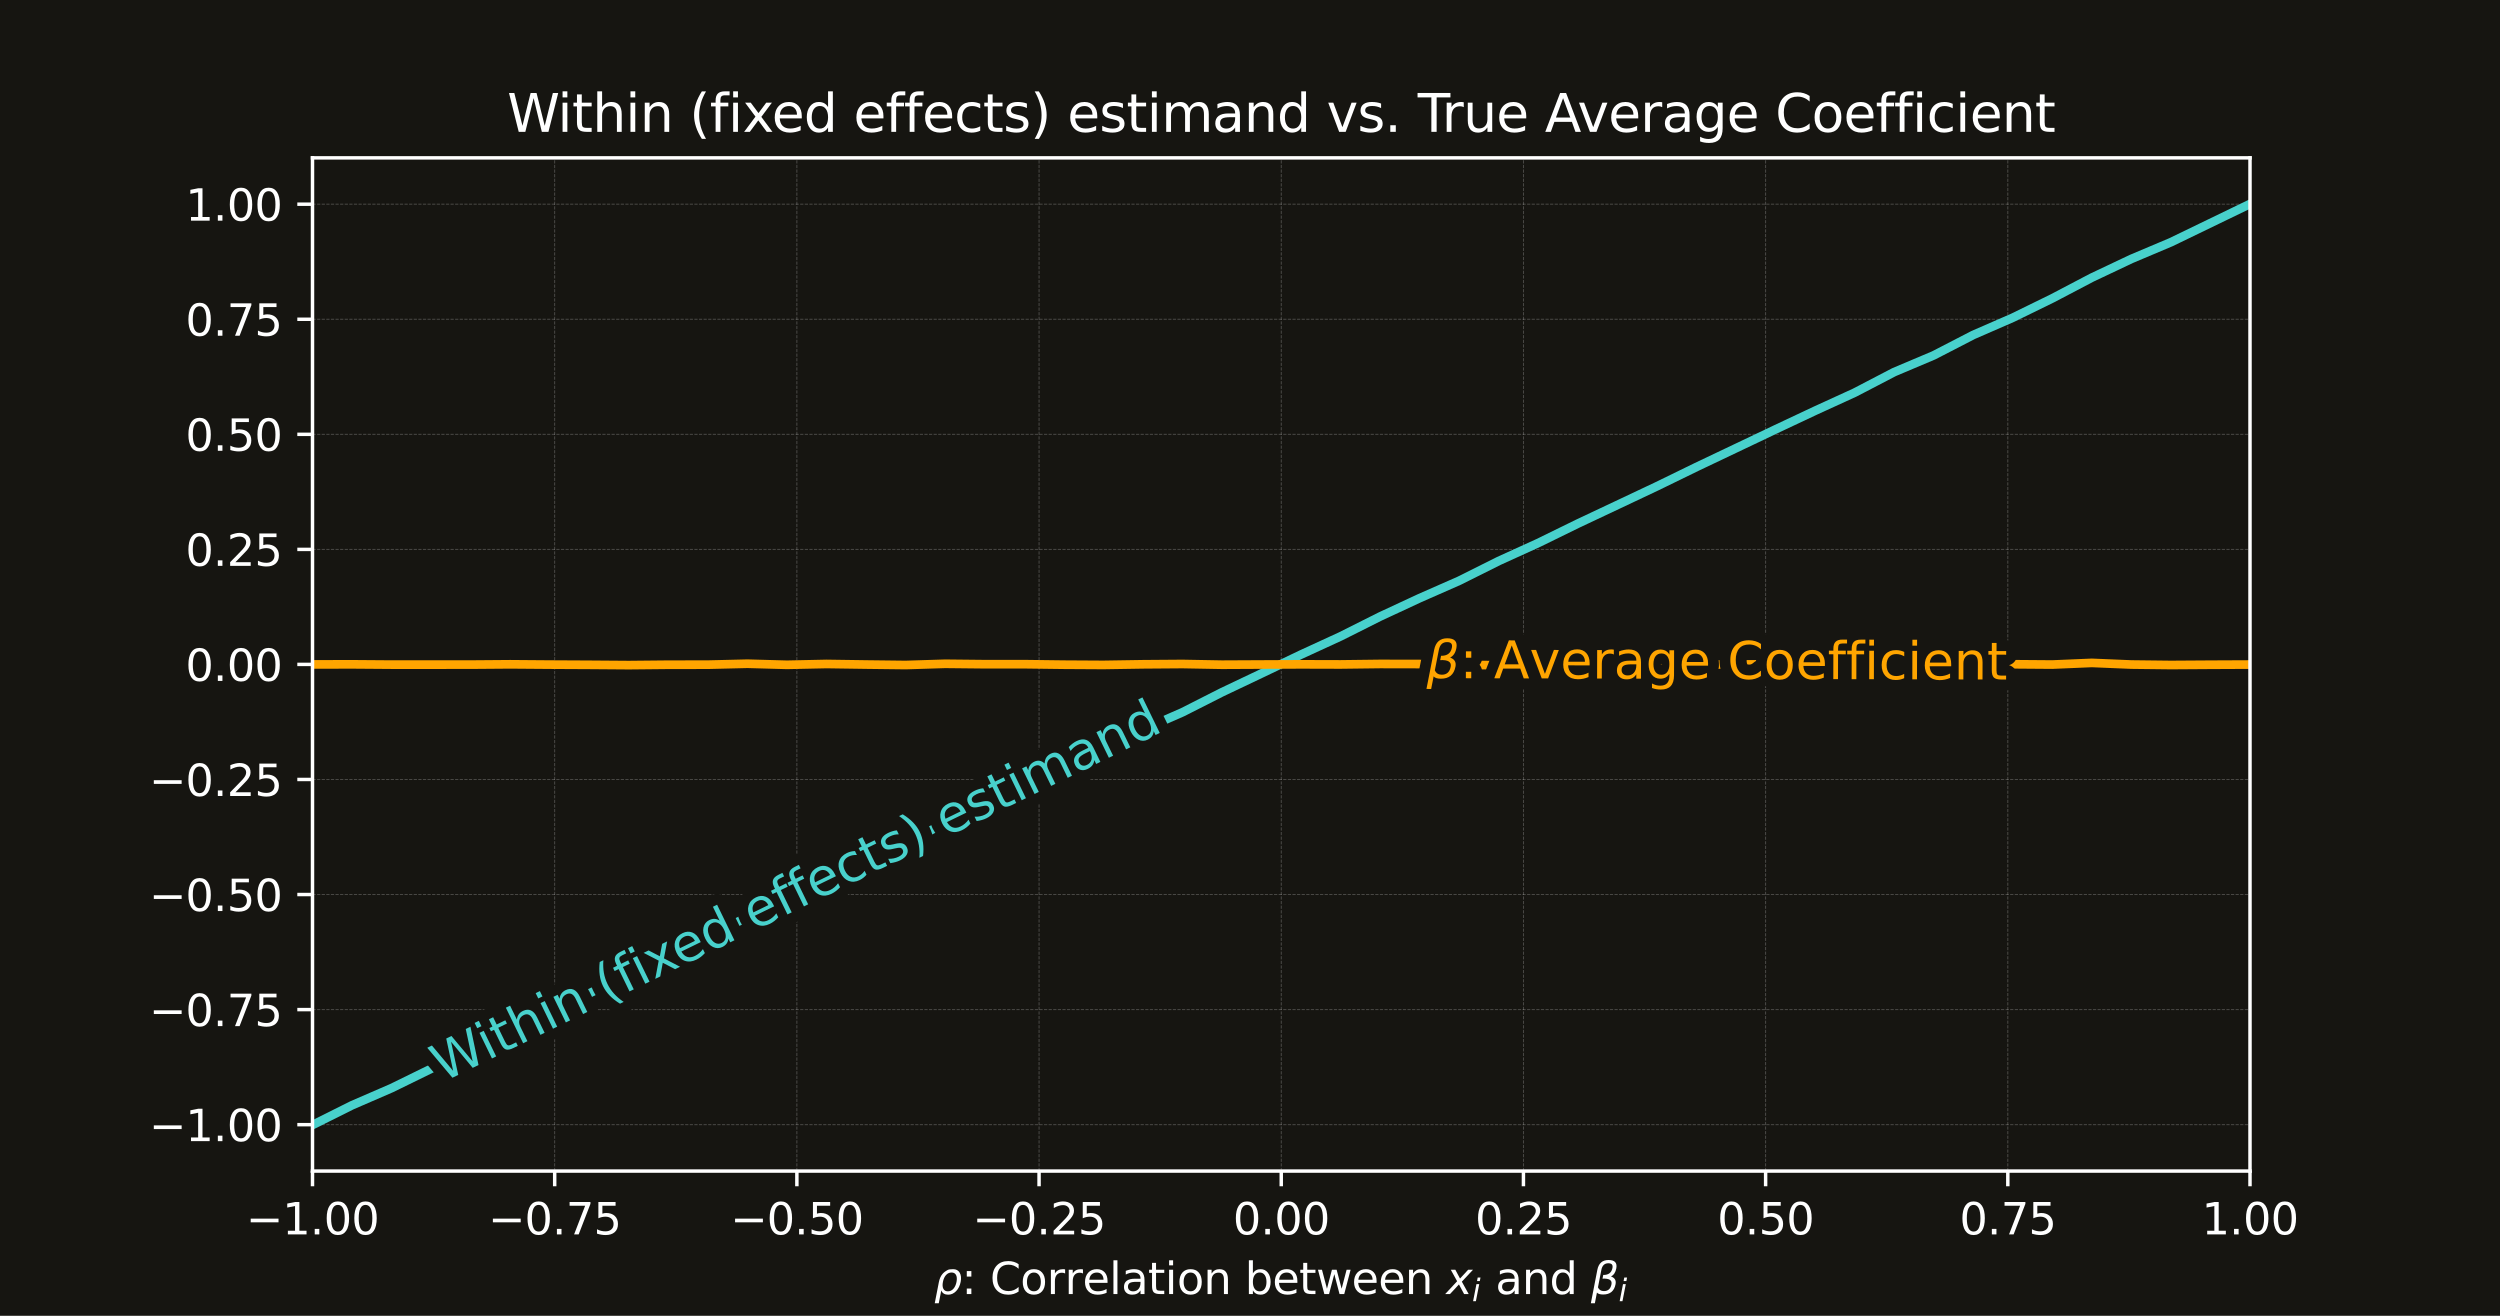 <?xml version="1.0" encoding="utf-8" standalone="no"?>
<!DOCTYPE svg PUBLIC "-//W3C//DTD SVG 1.1//EN"
  "http://www.w3.org/Graphics/SVG/1.1/DTD/svg11.dtd">
<svg xmlns:xlink="http://www.w3.org/1999/xlink" width="576pt" height="303.158pt" viewBox="0 0 576 303.158" xmlns="http://www.w3.org/2000/svg" version="1.1">
 <defs>
  <style type="text/css">*{stroke-linejoin: round; stroke-linecap: butt}</style>
 </defs>
 <g id="figure_1">
  <g id="patch_1">
   <path d="M 0 303.158 
L 576 303.158 
L 576 0 
L 0 0 
z
" style="fill: #161511"/>
  </g>
  <g id="axes_1">
   <g id="patch_2">
    <path d="M 72 269.811 
L 518.4 269.811 
L 518.4 36.379 
L 72 36.379 
z
" style="fill: #161511"/>
   </g>
   <g id="matplotlib.axis_1">
    <g id="xtick_1">
     <g id="line2d_1">
      <path d="M 72 269.811 
L 72 36.379 
" clip-path="url(#p93bdc73587)" style="fill: none; stroke-dasharray: 0.74,0.32; stroke-dashoffset: 0; stroke: #ffffff; stroke-opacity: 0.25; stroke-width: 0.2"/>
     </g>
     <g id="line2d_2">
      <defs>
       <path id="mc59e94a2f1" d="M 0 0 
L 0 3.5 
" style="stroke: #ffffff; stroke-width: 0.8"/>
      </defs>
      <g>
       <use xlink:href="#mc59e94a2f1" x="72" y="269.811" style="fill: #ffffff; stroke: #ffffff; stroke-width: 0.8"/>
      </g>
     </g>
     <g id="text_1">
      <!-- −1.00 -->
      <g style="fill: #ffffff" transform="translate(56.677 284.409) scale(0.1 -0.1)">
       <defs>
        <path id="DejaVuSans-2212" d="M 678 2272 
L 4684 2272 
L 4684 1741 
L 678 1741 
L 678 2272 
z
" transform="scale(0.016)"/>
        <path id="DejaVuSans-31" d="M 794 531 
L 1825 531 
L 1825 4091 
L 703 3866 
L 703 4441 
L 1819 4666 
L 2450 4666 
L 2450 531 
L 3481 531 
L 3481 0 
L 794 0 
L 794 531 
z
" transform="scale(0.016)"/>
        <path id="DejaVuSans-2e" d="M 684 794 
L 1344 794 
L 1344 0 
L 684 0 
L 684 794 
z
" transform="scale(0.016)"/>
        <path id="DejaVuSans-30" d="M 2034 4250 
Q 1547 4250 1301 3770 
Q 1056 3291 1056 2328 
Q 1056 1369 1301 889 
Q 1547 409 2034 409 
Q 2525 409 2770 889 
Q 3016 1369 3016 2328 
Q 3016 3291 2770 3770 
Q 2525 4250 2034 4250 
z
M 2034 4750 
Q 2819 4750 3233 4129 
Q 3647 3509 3647 2328 
Q 3647 1150 3233 529 
Q 2819 -91 2034 -91 
Q 1250 -91 836 529 
Q 422 1150 422 2328 
Q 422 3509 836 4129 
Q 1250 4750 2034 4750 
z
" transform="scale(0.016)"/>
       </defs>
       <use xlink:href="#DejaVuSans-2212"/>
       <use xlink:href="#DejaVuSans-31" x="83.789"/>
       <use xlink:href="#DejaVuSans-2e" x="147.412"/>
       <use xlink:href="#DejaVuSans-30" x="179.199"/>
       <use xlink:href="#DejaVuSans-30" x="242.822"/>
      </g>
     </g>
    </g>
    <g id="xtick_2">
     <g id="line2d_3">
      <path d="M 127.8 269.811 
L 127.8 36.379 
" clip-path="url(#p93bdc73587)" style="fill: none; stroke-dasharray: 0.74,0.32; stroke-dashoffset: 0; stroke: #ffffff; stroke-opacity: 0.25; stroke-width: 0.2"/>
     </g>
     <g id="line2d_4">
      <g>
       <use xlink:href="#mc59e94a2f1" x="127.8" y="269.811" style="fill: #ffffff; stroke: #ffffff; stroke-width: 0.8"/>
      </g>
     </g>
     <g id="text_2">
      <!-- −0.75 -->
      <g style="fill: #ffffff" transform="translate(112.477 284.409) scale(0.1 -0.1)">
       <defs>
        <path id="DejaVuSans-37" d="M 525 4666 
L 3525 4666 
L 3525 4397 
L 1831 0 
L 1172 0 
L 2766 4134 
L 525 4134 
L 525 4666 
z
" transform="scale(0.016)"/>
        <path id="DejaVuSans-35" d="M 691 4666 
L 3169 4666 
L 3169 4134 
L 1269 4134 
L 1269 2991 
Q 1406 3038 1543 3061 
Q 1681 3084 1819 3084 
Q 2600 3084 3056 2656 
Q 3513 2228 3513 1497 
Q 3513 744 3044 326 
Q 2575 -91 1722 -91 
Q 1428 -91 1123 -41 
Q 819 9 494 109 
L 494 744 
Q 775 591 1075 516 
Q 1375 441 1709 441 
Q 2250 441 2565 725 
Q 2881 1009 2881 1497 
Q 2881 1984 2565 2268 
Q 2250 2553 1709 2553 
Q 1456 2553 1204 2497 
Q 953 2441 691 2322 
L 691 4666 
z
" transform="scale(0.016)"/>
       </defs>
       <use xlink:href="#DejaVuSans-2212"/>
       <use xlink:href="#DejaVuSans-30" x="83.789"/>
       <use xlink:href="#DejaVuSans-2e" x="147.412"/>
       <use xlink:href="#DejaVuSans-37" x="179.199"/>
       <use xlink:href="#DejaVuSans-35" x="242.822"/>
      </g>
     </g>
    </g>
    <g id="xtick_3">
     <g id="line2d_5">
      <path d="M 183.6 269.811 
L 183.6 36.379 
" clip-path="url(#p93bdc73587)" style="fill: none; stroke-dasharray: 0.74,0.32; stroke-dashoffset: 0; stroke: #ffffff; stroke-opacity: 0.25; stroke-width: 0.2"/>
     </g>
     <g id="line2d_6">
      <g>
       <use xlink:href="#mc59e94a2f1" x="183.6" y="269.811" style="fill: #ffffff; stroke: #ffffff; stroke-width: 0.8"/>
      </g>
     </g>
     <g id="text_3">
      <!-- −0.50 -->
      <g style="fill: #ffffff" transform="translate(168.277 284.409) scale(0.1 -0.1)">
       <use xlink:href="#DejaVuSans-2212"/>
       <use xlink:href="#DejaVuSans-30" x="83.789"/>
       <use xlink:href="#DejaVuSans-2e" x="147.412"/>
       <use xlink:href="#DejaVuSans-35" x="179.199"/>
       <use xlink:href="#DejaVuSans-30" x="242.822"/>
      </g>
     </g>
    </g>
    <g id="xtick_4">
     <g id="line2d_7">
      <path d="M 239.4 269.811 
L 239.4 36.379 
" clip-path="url(#p93bdc73587)" style="fill: none; stroke-dasharray: 0.74,0.32; stroke-dashoffset: 0; stroke: #ffffff; stroke-opacity: 0.25; stroke-width: 0.2"/>
     </g>
     <g id="line2d_8">
      <g>
       <use xlink:href="#mc59e94a2f1" x="239.4" y="269.811" style="fill: #ffffff; stroke: #ffffff; stroke-width: 0.8"/>
      </g>
     </g>
     <g id="text_4">
      <!-- −0.25 -->
      <g style="fill: #ffffff" transform="translate(224.077 284.409) scale(0.1 -0.1)">
       <defs>
        <path id="DejaVuSans-32" d="M 1228 531 
L 3431 531 
L 3431 0 
L 469 0 
L 469 531 
Q 828 903 1448 1529 
Q 2069 2156 2228 2338 
Q 2531 2678 2651 2914 
Q 2772 3150 2772 3378 
Q 2772 3750 2511 3984 
Q 2250 4219 1831 4219 
Q 1534 4219 1204 4116 
Q 875 4013 500 3803 
L 500 4441 
Q 881 4594 1212 4672 
Q 1544 4750 1819 4750 
Q 2544 4750 2975 4387 
Q 3406 4025 3406 3419 
Q 3406 3131 3298 2873 
Q 3191 2616 2906 2266 
Q 2828 2175 2409 1742 
Q 1991 1309 1228 531 
z
" transform="scale(0.016)"/>
       </defs>
       <use xlink:href="#DejaVuSans-2212"/>
       <use xlink:href="#DejaVuSans-30" x="83.789"/>
       <use xlink:href="#DejaVuSans-2e" x="147.412"/>
       <use xlink:href="#DejaVuSans-32" x="179.199"/>
       <use xlink:href="#DejaVuSans-35" x="242.822"/>
      </g>
     </g>
    </g>
    <g id="xtick_5">
     <g id="line2d_9">
      <path d="M 295.2 269.811 
L 295.2 36.379 
" clip-path="url(#p93bdc73587)" style="fill: none; stroke-dasharray: 0.74,0.32; stroke-dashoffset: 0; stroke: #ffffff; stroke-opacity: 0.25; stroke-width: 0.2"/>
     </g>
     <g id="line2d_10">
      <g>
       <use xlink:href="#mc59e94a2f1" x="295.2" y="269.811" style="fill: #ffffff; stroke: #ffffff; stroke-width: 0.8"/>
      </g>
     </g>
     <g id="text_5">
      <!-- 0.00 -->
      <g style="fill: #ffffff" transform="translate(284.067 284.409) scale(0.1 -0.1)">
       <use xlink:href="#DejaVuSans-30"/>
       <use xlink:href="#DejaVuSans-2e" x="63.623"/>
       <use xlink:href="#DejaVuSans-30" x="95.41"/>
       <use xlink:href="#DejaVuSans-30" x="159.033"/>
      </g>
     </g>
    </g>
    <g id="xtick_6">
     <g id="line2d_11">
      <path d="M 351 269.811 
L 351 36.379 
" clip-path="url(#p93bdc73587)" style="fill: none; stroke-dasharray: 0.74,0.32; stroke-dashoffset: 0; stroke: #ffffff; stroke-opacity: 0.25; stroke-width: 0.2"/>
     </g>
     <g id="line2d_12">
      <g>
       <use xlink:href="#mc59e94a2f1" x="351" y="269.811" style="fill: #ffffff; stroke: #ffffff; stroke-width: 0.8"/>
      </g>
     </g>
     <g id="text_6">
      <!-- 0.25 -->
      <g style="fill: #ffffff" transform="translate(339.867 284.409) scale(0.1 -0.1)">
       <use xlink:href="#DejaVuSans-30"/>
       <use xlink:href="#DejaVuSans-2e" x="63.623"/>
       <use xlink:href="#DejaVuSans-32" x="95.41"/>
       <use xlink:href="#DejaVuSans-35" x="159.033"/>
      </g>
     </g>
    </g>
    <g id="xtick_7">
     <g id="line2d_13">
      <path d="M 406.8 269.811 
L 406.8 36.379 
" clip-path="url(#p93bdc73587)" style="fill: none; stroke-dasharray: 0.74,0.32; stroke-dashoffset: 0; stroke: #ffffff; stroke-opacity: 0.25; stroke-width: 0.2"/>
     </g>
     <g id="line2d_14">
      <g>
       <use xlink:href="#mc59e94a2f1" x="406.8" y="269.811" style="fill: #ffffff; stroke: #ffffff; stroke-width: 0.8"/>
      </g>
     </g>
     <g id="text_7">
      <!-- 0.50 -->
      <g style="fill: #ffffff" transform="translate(395.667 284.409) scale(0.1 -0.1)">
       <use xlink:href="#DejaVuSans-30"/>
       <use xlink:href="#DejaVuSans-2e" x="63.623"/>
       <use xlink:href="#DejaVuSans-35" x="95.41"/>
       <use xlink:href="#DejaVuSans-30" x="159.033"/>
      </g>
     </g>
    </g>
    <g id="xtick_8">
     <g id="line2d_15">
      <path d="M 462.6 269.811 
L 462.6 36.379 
" clip-path="url(#p93bdc73587)" style="fill: none; stroke-dasharray: 0.74,0.32; stroke-dashoffset: 0; stroke: #ffffff; stroke-opacity: 0.25; stroke-width: 0.2"/>
     </g>
     <g id="line2d_16">
      <g>
       <use xlink:href="#mc59e94a2f1" x="462.6" y="269.811" style="fill: #ffffff; stroke: #ffffff; stroke-width: 0.8"/>
      </g>
     </g>
     <g id="text_8">
      <!-- 0.75 -->
      <g style="fill: #ffffff" transform="translate(451.467 284.409) scale(0.1 -0.1)">
       <use xlink:href="#DejaVuSans-30"/>
       <use xlink:href="#DejaVuSans-2e" x="63.623"/>
       <use xlink:href="#DejaVuSans-37" x="95.41"/>
       <use xlink:href="#DejaVuSans-35" x="159.033"/>
      </g>
     </g>
    </g>
    <g id="xtick_9">
     <g id="line2d_17">
      <path d="M 518.4 269.811 
L 518.4 36.379 
" clip-path="url(#p93bdc73587)" style="fill: none; stroke-dasharray: 0.74,0.32; stroke-dashoffset: 0; stroke: #ffffff; stroke-opacity: 0.25; stroke-width: 0.2"/>
     </g>
     <g id="line2d_18">
      <g>
       <use xlink:href="#mc59e94a2f1" x="518.4" y="269.811" style="fill: #ffffff; stroke: #ffffff; stroke-width: 0.8"/>
      </g>
     </g>
     <g id="text_9">
      <!-- 1.00 -->
      <g style="fill: #ffffff" transform="translate(507.267 284.409) scale(0.1 -0.1)">
       <use xlink:href="#DejaVuSans-31"/>
       <use xlink:href="#DejaVuSans-2e" x="63.623"/>
       <use xlink:href="#DejaVuSans-30" x="95.41"/>
       <use xlink:href="#DejaVuSans-30" x="159.033"/>
      </g>
     </g>
    </g>
    <g id="text_10">
     <!-- $\rho$: Correlation between $x_i$ and $\beta_i$ -->
     <g style="fill: #ffffff" transform="translate(215.2 298.189) scale(0.1 -0.1)">
      <defs>
       <path id="DejaVuSans-Oblique-3c1" d="M 1203 2875 
Q 1453 3194 1981 3475 
Q 2188 3584 2756 3584 
Q 3394 3584 3694 3078 
Q 3994 2572 3834 1747 
Q 3672 922 3175 415 
Q 2678 -91 2041 -91 
Q 1656 -91 1409 63 
Q 1163 213 1044 525 
L 681 -1331 
L 103 -1331 
L 697 1716 
Q 838 2438 1203 2875 
z
M 3238 1747 
Q 3359 2381 3169 2744 
Q 2978 3103 2522 3103 
Q 2066 3103 1734 2744 
Q 1403 2381 1281 1747 
Q 1156 1113 1347 750 
Q 1538 391 1994 391 
Q 2450 391 2781 750 
Q 3113 1113 3238 1747 
z
" transform="scale(0.016)"/>
       <path id="DejaVuSans-3a" d="M 750 794 
L 1409 794 
L 1409 0 
L 750 0 
L 750 794 
z
M 750 3309 
L 1409 3309 
L 1409 2516 
L 750 2516 
L 750 3309 
z
" transform="scale(0.016)"/>
       <path id="DejaVuSans-20" transform="scale(0.016)"/>
       <path id="DejaVuSans-43" d="M 4122 4306 
L 4122 3641 
Q 3803 3938 3442 4084 
Q 3081 4231 2675 4231 
Q 1875 4231 1450 3742 
Q 1025 3253 1025 2328 
Q 1025 1406 1450 917 
Q 1875 428 2675 428 
Q 3081 428 3442 575 
Q 3803 722 4122 1019 
L 4122 359 
Q 3791 134 3420 21 
Q 3050 -91 2638 -91 
Q 1578 -91 968 557 
Q 359 1206 359 2328 
Q 359 3453 968 4101 
Q 1578 4750 2638 4750 
Q 3056 4750 3426 4639 
Q 3797 4528 4122 4306 
z
" transform="scale(0.016)"/>
       <path id="DejaVuSans-6f" d="M 1959 3097 
Q 1497 3097 1228 2736 
Q 959 2375 959 1747 
Q 959 1119 1226 758 
Q 1494 397 1959 397 
Q 2419 397 2687 759 
Q 2956 1122 2956 1747 
Q 2956 2369 2687 2733 
Q 2419 3097 1959 3097 
z
M 1959 3584 
Q 2709 3584 3137 3096 
Q 3566 2609 3566 1747 
Q 3566 888 3137 398 
Q 2709 -91 1959 -91 
Q 1206 -91 779 398 
Q 353 888 353 1747 
Q 353 2609 779 3096 
Q 1206 3584 1959 3584 
z
" transform="scale(0.016)"/>
       <path id="DejaVuSans-72" d="M 2631 2963 
Q 2534 3019 2420 3045 
Q 2306 3072 2169 3072 
Q 1681 3072 1420 2755 
Q 1159 2438 1159 1844 
L 1159 0 
L 581 0 
L 581 3500 
L 1159 3500 
L 1159 2956 
Q 1341 3275 1631 3429 
Q 1922 3584 2338 3584 
Q 2397 3584 2469 3576 
Q 2541 3569 2628 3553 
L 2631 2963 
z
" transform="scale(0.016)"/>
       <path id="DejaVuSans-65" d="M 3597 1894 
L 3597 1613 
L 953 1613 
Q 991 1019 1311 708 
Q 1631 397 2203 397 
Q 2534 397 2845 478 
Q 3156 559 3463 722 
L 3463 178 
Q 3153 47 2828 -22 
Q 2503 -91 2169 -91 
Q 1331 -91 842 396 
Q 353 884 353 1716 
Q 353 2575 817 3079 
Q 1281 3584 2069 3584 
Q 2775 3584 3186 3129 
Q 3597 2675 3597 1894 
z
M 3022 2063 
Q 3016 2534 2758 2815 
Q 2500 3097 2075 3097 
Q 1594 3097 1305 2825 
Q 1016 2553 972 2059 
L 3022 2063 
z
" transform="scale(0.016)"/>
       <path id="DejaVuSans-6c" d="M 603 4863 
L 1178 4863 
L 1178 0 
L 603 0 
L 603 4863 
z
" transform="scale(0.016)"/>
       <path id="DejaVuSans-61" d="M 2194 1759 
Q 1497 1759 1228 1600 
Q 959 1441 959 1056 
Q 959 750 1161 570 
Q 1363 391 1709 391 
Q 2188 391 2477 730 
Q 2766 1069 2766 1631 
L 2766 1759 
L 2194 1759 
z
M 3341 1997 
L 3341 0 
L 2766 0 
L 2766 531 
Q 2569 213 2275 61 
Q 1981 -91 1556 -91 
Q 1019 -91 701 211 
Q 384 513 384 1019 
Q 384 1609 779 1909 
Q 1175 2209 1959 2209 
L 2766 2209 
L 2766 2266 
Q 2766 2663 2505 2880 
Q 2244 3097 1772 3097 
Q 1472 3097 1187 3025 
Q 903 2953 641 2809 
L 641 3341 
Q 956 3463 1253 3523 
Q 1550 3584 1831 3584 
Q 2591 3584 2966 3190 
Q 3341 2797 3341 1997 
z
" transform="scale(0.016)"/>
       <path id="DejaVuSans-74" d="M 1172 4494 
L 1172 3500 
L 2356 3500 
L 2356 3053 
L 1172 3053 
L 1172 1153 
Q 1172 725 1289 603 
Q 1406 481 1766 481 
L 2356 481 
L 2356 0 
L 1766 0 
Q 1100 0 847 248 
Q 594 497 594 1153 
L 594 3053 
L 172 3053 
L 172 3500 
L 594 3500 
L 594 4494 
L 1172 4494 
z
" transform="scale(0.016)"/>
       <path id="DejaVuSans-69" d="M 603 3500 
L 1178 3500 
L 1178 0 
L 603 0 
L 603 3500 
z
M 603 4863 
L 1178 4863 
L 1178 4134 
L 603 4134 
L 603 4863 
z
" transform="scale(0.016)"/>
       <path id="DejaVuSans-6e" d="M 3513 2113 
L 3513 0 
L 2938 0 
L 2938 2094 
Q 2938 2591 2744 2837 
Q 2550 3084 2163 3084 
Q 1697 3084 1428 2787 
Q 1159 2491 1159 1978 
L 1159 0 
L 581 0 
L 581 3500 
L 1159 3500 
L 1159 2956 
Q 1366 3272 1645 3428 
Q 1925 3584 2291 3584 
Q 2894 3584 3203 3211 
Q 3513 2838 3513 2113 
z
" transform="scale(0.016)"/>
       <path id="DejaVuSans-62" d="M 3116 1747 
Q 3116 2381 2855 2742 
Q 2594 3103 2138 3103 
Q 1681 3103 1420 2742 
Q 1159 2381 1159 1747 
Q 1159 1113 1420 752 
Q 1681 391 2138 391 
Q 2594 391 2855 752 
Q 3116 1113 3116 1747 
z
M 1159 2969 
Q 1341 3281 1617 3432 
Q 1894 3584 2278 3584 
Q 2916 3584 3314 3078 
Q 3713 2572 3713 1747 
Q 3713 922 3314 415 
Q 2916 -91 2278 -91 
Q 1894 -91 1617 61 
Q 1341 213 1159 525 
L 1159 0 
L 581 0 
L 581 4863 
L 1159 4863 
L 1159 2969 
z
" transform="scale(0.016)"/>
       <path id="DejaVuSans-77" d="M 269 3500 
L 844 3500 
L 1563 769 
L 2278 3500 
L 2956 3500 
L 3675 769 
L 4391 3500 
L 4966 3500 
L 4050 0 
L 3372 0 
L 2619 2869 
L 1863 0 
L 1184 0 
L 269 3500 
z
" transform="scale(0.016)"/>
       <path id="DejaVuSans-Oblique-78" d="M 3841 3500 
L 2234 1784 
L 3219 0 
L 2559 0 
L 1819 1388 
L 531 0 
L -166 0 
L 1556 1844 
L 641 3500 
L 1300 3500 
L 1972 2234 
L 3144 3500 
L 3841 3500 
z
" transform="scale(0.016)"/>
       <path id="DejaVuSans-Oblique-69" d="M 1172 4863 
L 1747 4863 
L 1606 4134 
L 1031 4134 
L 1172 4863 
z
M 909 3500 
L 1484 3500 
L 800 0 
L 225 0 
L 909 3500 
z
" transform="scale(0.016)"/>
       <path id="DejaVuSans-64" d="M 2906 2969 
L 2906 4863 
L 3481 4863 
L 3481 0 
L 2906 0 
L 2906 525 
Q 2725 213 2448 61 
Q 2172 -91 1784 -91 
Q 1150 -91 751 415 
Q 353 922 353 1747 
Q 353 2572 751 3078 
Q 1150 3584 1784 3584 
Q 2172 3584 2448 3432 
Q 2725 3281 2906 2969 
z
M 947 1747 
Q 947 1113 1208 752 
Q 1469 391 1925 391 
Q 2381 391 2643 752 
Q 2906 1113 2906 1747 
Q 2906 2381 2643 2742 
Q 2381 3103 1925 3103 
Q 1469 3103 1208 2742 
Q 947 2381 947 1747 
z
" transform="scale(0.016)"/>
       <path id="DejaVuSans-Oblique-3b2" d="M 872 216 
L 572 -1331 
L -6 -1331 
L 928 3478 
Q 1206 4903 2538 4903 
Q 3888 4903 3659 3700 
Q 3503 2844 2894 2531 
Q 3713 2250 3553 1416 
Q 3272 -69 1759 -66 
Q 1097 -63 872 216 
z
M 1019 966 
Q 1259 422 1875 425 
Q 2775 425 2966 1406 
Q 3138 2288 1675 2219 
L 1778 2750 
Q 2909 2731 3106 3750 
Q 3241 4438 2509 4434 
Q 1691 4434 1503 3459 
L 1019 966 
z
" transform="scale(0.016)"/>
      </defs>
      <use xlink:href="#DejaVuSans-Oblique-3c1" transform="translate(0 0.391)"/>
      <use xlink:href="#DejaVuSans-3a" transform="translate(63.477 0.391)"/>
      <use xlink:href="#DejaVuSans-20" transform="translate(97.168 0.391)"/>
      <use xlink:href="#DejaVuSans-43" transform="translate(128.955 0.391)"/>
      <use xlink:href="#DejaVuSans-6f" transform="translate(198.779 0.391)"/>
      <use xlink:href="#DejaVuSans-72" transform="translate(259.961 0.391)"/>
      <use xlink:href="#DejaVuSans-72" transform="translate(301.074 0.391)"/>
      <use xlink:href="#DejaVuSans-65" transform="translate(342.188 0.391)"/>
      <use xlink:href="#DejaVuSans-6c" transform="translate(403.711 0.391)"/>
      <use xlink:href="#DejaVuSans-61" transform="translate(431.494 0.391)"/>
      <use xlink:href="#DejaVuSans-74" transform="translate(492.773 0.391)"/>
      <use xlink:href="#DejaVuSans-69" transform="translate(531.982 0.391)"/>
      <use xlink:href="#DejaVuSans-6f" transform="translate(559.766 0.391)"/>
      <use xlink:href="#DejaVuSans-6e" transform="translate(620.947 0.391)"/>
      <use xlink:href="#DejaVuSans-20" transform="translate(684.326 0.391)"/>
      <use xlink:href="#DejaVuSans-62" transform="translate(716.113 0.391)"/>
      <use xlink:href="#DejaVuSans-65" transform="translate(779.59 0.391)"/>
      <use xlink:href="#DejaVuSans-74" transform="translate(841.113 0.391)"/>
      <use xlink:href="#DejaVuSans-77" transform="translate(880.322 0.391)"/>
      <use xlink:href="#DejaVuSans-65" transform="translate(962.109 0.391)"/>
      <use xlink:href="#DejaVuSans-65" transform="translate(1023.633 0.391)"/>
      <use xlink:href="#DejaVuSans-6e" transform="translate(1085.156 0.391)"/>
      <use xlink:href="#DejaVuSans-20" transform="translate(1148.535 0.391)"/>
      <use xlink:href="#DejaVuSans-Oblique-78" transform="translate(1180.322 0.391)"/>
      <use xlink:href="#DejaVuSans-Oblique-69" transform="translate(1239.502 -16.016) scale(0.7)"/>
      <use xlink:href="#DejaVuSans-20" transform="translate(1261.685 0.391)"/>
      <use xlink:href="#DejaVuSans-61" transform="translate(1293.472 0.391)"/>
      <use xlink:href="#DejaVuSans-6e" transform="translate(1354.751 0.391)"/>
      <use xlink:href="#DejaVuSans-64" transform="translate(1418.13 0.391)"/>
      <use xlink:href="#DejaVuSans-20" transform="translate(1481.606 0.391)"/>
      <use xlink:href="#DejaVuSans-Oblique-3b2" transform="translate(1513.394 0.391)"/>
      <use xlink:href="#DejaVuSans-Oblique-69" transform="translate(1577.212 -16.016) scale(0.7)"/>
     </g>
    </g>
   </g>
   <g id="matplotlib.axis_2">
    <g id="ytick_1">
     <g id="line2d_19">
      <path d="M 72 259.124 
L 518.4 259.124 
" clip-path="url(#p93bdc73587)" style="fill: none; stroke-dasharray: 0.74,0.32; stroke-dashoffset: 0; stroke: #ffffff; stroke-opacity: 0.25; stroke-width: 0.2"/>
     </g>
     <g id="line2d_20">
      <defs>
       <path id="m13a8cfb64b" d="M 0 0 
L -3.5 0 
" style="stroke: #ffffff; stroke-width: 0.8"/>
      </defs>
      <g>
       <use xlink:href="#m13a8cfb64b" x="72" y="259.124" style="fill: #ffffff; stroke: #ffffff; stroke-width: 0.8"/>
      </g>
     </g>
     <g id="text_11">
      <!-- −1.00 -->
      <g style="fill: #ffffff" transform="translate(34.355 262.924) scale(0.1 -0.1)">
       <use xlink:href="#DejaVuSans-2212"/>
       <use xlink:href="#DejaVuSans-31" x="83.789"/>
       <use xlink:href="#DejaVuSans-2e" x="147.412"/>
       <use xlink:href="#DejaVuSans-30" x="179.199"/>
       <use xlink:href="#DejaVuSans-30" x="242.822"/>
      </g>
     </g>
    </g>
    <g id="ytick_2">
     <g id="line2d_21">
      <path d="M 72 232.615 
L 518.4 232.615 
" clip-path="url(#p93bdc73587)" style="fill: none; stroke-dasharray: 0.74,0.32; stroke-dashoffset: 0; stroke: #ffffff; stroke-opacity: 0.25; stroke-width: 0.2"/>
     </g>
     <g id="line2d_22">
      <g>
       <use xlink:href="#m13a8cfb64b" x="72" y="232.615" style="fill: #ffffff; stroke: #ffffff; stroke-width: 0.8"/>
      </g>
     </g>
     <g id="text_12">
      <!-- −0.75 -->
      <g style="fill: #ffffff" transform="translate(34.355 236.414) scale(0.1 -0.1)">
       <use xlink:href="#DejaVuSans-2212"/>
       <use xlink:href="#DejaVuSans-30" x="83.789"/>
       <use xlink:href="#DejaVuSans-2e" x="147.412"/>
       <use xlink:href="#DejaVuSans-37" x="179.199"/>
       <use xlink:href="#DejaVuSans-35" x="242.822"/>
      </g>
     </g>
    </g>
    <g id="ytick_3">
     <g id="line2d_23">
      <path d="M 72 206.105 
L 518.4 206.105 
" clip-path="url(#p93bdc73587)" style="fill: none; stroke-dasharray: 0.74,0.32; stroke-dashoffset: 0; stroke: #ffffff; stroke-opacity: 0.25; stroke-width: 0.2"/>
     </g>
     <g id="line2d_24">
      <g>
       <use xlink:href="#m13a8cfb64b" x="72" y="206.105" style="fill: #ffffff; stroke: #ffffff; stroke-width: 0.8"/>
      </g>
     </g>
     <g id="text_13">
      <!-- −0.50 -->
      <g style="fill: #ffffff" transform="translate(34.355 209.904) scale(0.1 -0.1)">
       <use xlink:href="#DejaVuSans-2212"/>
       <use xlink:href="#DejaVuSans-30" x="83.789"/>
       <use xlink:href="#DejaVuSans-2e" x="147.412"/>
       <use xlink:href="#DejaVuSans-35" x="179.199"/>
       <use xlink:href="#DejaVuSans-30" x="242.822"/>
      </g>
     </g>
    </g>
    <g id="ytick_4">
     <g id="line2d_25">
      <path d="M 72 179.595 
L 518.4 179.595 
" clip-path="url(#p93bdc73587)" style="fill: none; stroke-dasharray: 0.74,0.32; stroke-dashoffset: 0; stroke: #ffffff; stroke-opacity: 0.25; stroke-width: 0.2"/>
     </g>
     <g id="line2d_26">
      <g>
       <use xlink:href="#m13a8cfb64b" x="72" y="179.595" style="fill: #ffffff; stroke: #ffffff; stroke-width: 0.8"/>
      </g>
     </g>
     <g id="text_14">
      <!-- −0.25 -->
      <g style="fill: #ffffff" transform="translate(34.355 183.394) scale(0.1 -0.1)">
       <use xlink:href="#DejaVuSans-2212"/>
       <use xlink:href="#DejaVuSans-30" x="83.789"/>
       <use xlink:href="#DejaVuSans-2e" x="147.412"/>
       <use xlink:href="#DejaVuSans-32" x="179.199"/>
       <use xlink:href="#DejaVuSans-35" x="242.822"/>
      </g>
     </g>
    </g>
    <g id="ytick_5">
     <g id="line2d_27">
      <path d="M 72 153.085 
L 518.4 153.085 
" clip-path="url(#p93bdc73587)" style="fill: none; stroke-dasharray: 0.74,0.32; stroke-dashoffset: 0; stroke: #ffffff; stroke-opacity: 0.25; stroke-width: 0.2"/>
     </g>
     <g id="line2d_28">
      <g>
       <use xlink:href="#m13a8cfb64b" x="72" y="153.085" style="fill: #ffffff; stroke: #ffffff; stroke-width: 0.8"/>
      </g>
     </g>
     <g id="text_15">
      <!-- 0.00 -->
      <g style="fill: #ffffff" transform="translate(42.734 156.884) scale(0.1 -0.1)">
       <use xlink:href="#DejaVuSans-30"/>
       <use xlink:href="#DejaVuSans-2e" x="63.623"/>
       <use xlink:href="#DejaVuSans-30" x="95.41"/>
       <use xlink:href="#DejaVuSans-30" x="159.033"/>
      </g>
     </g>
    </g>
    <g id="ytick_6">
     <g id="line2d_29">
      <path d="M 72 126.575 
L 518.4 126.575 
" clip-path="url(#p93bdc73587)" style="fill: none; stroke-dasharray: 0.74,0.32; stroke-dashoffset: 0; stroke: #ffffff; stroke-opacity: 0.25; stroke-width: 0.2"/>
     </g>
     <g id="line2d_30">
      <g>
       <use xlink:href="#m13a8cfb64b" x="72" y="126.575" style="fill: #ffffff; stroke: #ffffff; stroke-width: 0.8"/>
      </g>
     </g>
     <g id="text_16">
      <!-- 0.25 -->
      <g style="fill: #ffffff" transform="translate(42.734 130.374) scale(0.1 -0.1)">
       <use xlink:href="#DejaVuSans-30"/>
       <use xlink:href="#DejaVuSans-2e" x="63.623"/>
       <use xlink:href="#DejaVuSans-32" x="95.41"/>
       <use xlink:href="#DejaVuSans-35" x="159.033"/>
      </g>
     </g>
    </g>
    <g id="ytick_7">
     <g id="line2d_31">
      <path d="M 72 100.065 
L 518.4 100.065 
" clip-path="url(#p93bdc73587)" style="fill: none; stroke-dasharray: 0.74,0.32; stroke-dashoffset: 0; stroke: #ffffff; stroke-opacity: 0.25; stroke-width: 0.2"/>
     </g>
     <g id="line2d_32">
      <g>
       <use xlink:href="#m13a8cfb64b" x="72" y="100.065" style="fill: #ffffff; stroke: #ffffff; stroke-width: 0.8"/>
      </g>
     </g>
     <g id="text_17">
      <!-- 0.50 -->
      <g style="fill: #ffffff" transform="translate(42.734 103.864) scale(0.1 -0.1)">
       <use xlink:href="#DejaVuSans-30"/>
       <use xlink:href="#DejaVuSans-2e" x="63.623"/>
       <use xlink:href="#DejaVuSans-35" x="95.41"/>
       <use xlink:href="#DejaVuSans-30" x="159.033"/>
      </g>
     </g>
    </g>
    <g id="ytick_8">
     <g id="line2d_33">
      <path d="M 72 73.555 
L 518.4 73.555 
" clip-path="url(#p93bdc73587)" style="fill: none; stroke-dasharray: 0.74,0.32; stroke-dashoffset: 0; stroke: #ffffff; stroke-opacity: 0.25; stroke-width: 0.2"/>
     </g>
     <g id="line2d_34">
      <g>
       <use xlink:href="#m13a8cfb64b" x="72" y="73.555" style="fill: #ffffff; stroke: #ffffff; stroke-width: 0.8"/>
      </g>
     </g>
     <g id="text_18">
      <!-- 0.75 -->
      <g style="fill: #ffffff" transform="translate(42.734 77.355) scale(0.1 -0.1)">
       <use xlink:href="#DejaVuSans-30"/>
       <use xlink:href="#DejaVuSans-2e" x="63.623"/>
       <use xlink:href="#DejaVuSans-37" x="95.41"/>
       <use xlink:href="#DejaVuSans-35" x="159.033"/>
      </g>
     </g>
    </g>
    <g id="ytick_9">
     <g id="line2d_35">
      <path d="M 72 47.046 
L 518.4 47.046 
" clip-path="url(#p93bdc73587)" style="fill: none; stroke-dasharray: 0.74,0.32; stroke-dashoffset: 0; stroke: #ffffff; stroke-opacity: 0.25; stroke-width: 0.2"/>
     </g>
     <g id="line2d_36">
      <g>
       <use xlink:href="#m13a8cfb64b" x="72" y="47.046" style="fill: #ffffff; stroke: #ffffff; stroke-width: 0.8"/>
      </g>
     </g>
     <g id="text_19">
      <!-- 1.00 -->
      <g style="fill: #ffffff" transform="translate(42.734 50.845) scale(0.1 -0.1)">
       <use xlink:href="#DejaVuSans-31"/>
       <use xlink:href="#DejaVuSans-2e" x="63.623"/>
       <use xlink:href="#DejaVuSans-30" x="95.41"/>
       <use xlink:href="#DejaVuSans-30" x="159.033"/>
      </g>
     </g>
    </g>
   </g>
   <g id="line2d_37">
    <path d="M 72 259.2 
L 81.11 254.653 
L 90.22 250.704 
L 99.331 246.24 
L 108.441 241.696 
L 117.551 237.371 
L 126.661 233.339 
L 135.771 228.874 
L 144.882 224.397 
L 153.992 220.109 
L 163.102 215.872 
L 172.212 211.268 
L 181.322 207.057 
L 190.433 202.616 
L 199.543 198.874 
L 208.653 194.362 
L 217.763 189.559 
L 226.873 185.726 
L 235.984 181.136 
L 245.094 176.917 
L 254.204 172.62 
L 263.314 168.098 
L 272.424 164.116 
L 281.535 159.497 
L 290.645 155.168 
L 299.755 150.81 
L 308.865 146.623 
L 317.976 142.05 
L 327.086 137.813 
L 336.196 133.805 
L 345.306 129.252 
L 354.416 125.104 
L 363.527 120.641 
L 372.637 116.347 
L 381.747 112.044 
L 390.857 107.6 
L 399.967 103.267 
L 409.078 98.931 
L 418.188 94.643 
L 427.298 90.475 
L 436.408 85.732 
L 445.518 81.88 
L 454.629 77.177 
L 463.739 73.206 
L 472.849 68.747 
L 481.959 63.967 
L 491.069 59.655 
L 500.18 55.806 
L 509.29 51.398 
L 518.4 46.989 
" clip-path="url(#p93bdc73587)" style="fill: none; stroke: #48d1cc; stroke-width: 2; stroke-linecap: square"/>
   </g>
   <g id="line2d_38">
    <path d="M 72 153.083 
L 81.11 153.061 
L 90.22 153.131 
L 99.331 153.131 
L 108.441 153.128 
L 117.551 153.055 
L 126.661 153.128 
L 135.771 153.175 
L 144.882 153.245 
L 153.992 153.153 
L 163.102 153.142 
L 172.212 152.922 
L 181.322 153.174 
L 190.433 152.978 
L 199.543 153.112 
L 208.653 153.221 
L 217.763 152.937 
L 226.873 153.033 
L 235.984 153.029 
L 245.094 153.146 
L 254.204 153.201 
L 263.314 153.055 
L 272.424 152.985 
L 281.535 153.151 
L 290.645 153.105 
L 299.755 153.063 
L 308.865 153.088 
L 317.976 152.975 
L 327.086 152.994 
L 336.196 153.159 
L 345.306 153.275 
L 354.416 153.164 
L 363.527 153.001 
L 372.637 152.918 
L 381.747 153.203 
L 390.857 153.081 
L 399.967 153.103 
L 409.078 153.047 
L 418.188 153.109 
L 427.298 153.106 
L 436.408 153.081 
L 445.518 153.08 
L 454.629 152.998 
L 463.739 153.043 
L 472.849 153.115 
L 481.959 152.731 
L 491.069 153.111 
L 500.18 153.218 
L 509.29 153.156 
L 518.4 153.114 
" clip-path="url(#p93bdc73587)" style="fill: none; stroke: #ffa500; stroke-width: 2; stroke-linecap: square"/>
   </g>
   <g id="text_20">
    <path d="M 98.438 241.407 
L 99.511 240.884 
L 104.405 246.726 
L 102.813 239.275 
L 104.01 238.692 
L 108.903 244.533 
L 107.312 237.082 
L 108.392 236.556 
L 110.25 245.383 
L 108.912 246.035 
L 103.926 240.017 
L 105.578 247.66 
L 104.24 248.312 
L 98.438 241.407 
z
M 110.476 237.972 
L 111.445 237.5 
L 114.321 243.399 
L 113.351 243.871 
L 110.476 237.972 
z
M 109.356 235.675 
L 110.325 235.202 
L 110.924 236.431 
L 109.955 236.903 
L 109.356 235.675 
z
M 113.615 234.368 
L 114.432 236.044 
L 116.428 235.071 
L 116.795 235.824 
L 114.799 236.797 
L 116.36 239.999 
Q 116.712 240.721 117.009 240.83 
Q 117.307 240.94 117.913 240.644 
L 118.908 240.159 
L 119.303 240.97 
L 118.309 241.455 
Q 117.186 242.002 116.556 241.792 
Q 115.925 241.58 115.386 240.474 
L 113.825 237.272 
L 113.114 237.619 
L 112.747 236.865 
L 113.458 236.519 
L 112.641 234.843 
L 113.615 234.368 
z
M 123.747 234.397 
L 125.482 237.958 
L 124.513 238.43 
L 122.793 234.901 
Q 122.385 234.063 121.856 233.808 
Q 121.326 233.551 120.673 233.869 
Q 119.888 234.252 119.679 234.974 
Q 119.468 235.693 119.89 236.558 
L 121.515 239.892 
L 120.541 240.367 
L 116.546 232.17 
L 117.52 231.696 
L 119.086 234.91 
Q 119.176 234.207 119.518 233.715 
Q 119.862 233.222 120.478 232.921 
Q 121.495 232.426 122.322 232.801 
Q 123.151 233.175 123.747 234.397 
z
M 124.539 231.117 
L 125.508 230.645 
L 128.383 236.544 
L 127.414 237.016 
L 124.539 231.117 
z
M 123.419 228.82 
L 124.388 228.348 
L 124.987 229.576 
L 124.018 230.049 
L 123.419 228.82 
z
M 133.58 229.604 
L 135.316 233.165 
L 134.347 233.637 
L 132.626 230.108 
Q 132.218 229.27 131.689 229.015 
Q 131.159 228.758 130.507 229.076 
Q 129.722 229.459 129.512 230.18 
Q 129.302 230.9 129.723 231.765 
L 131.348 235.099 
L 130.374 235.574 
L 127.499 229.675 
L 128.473 229.2 
L 128.92 230.117 
Q 129.009 229.414 129.351 228.922 
Q 129.695 228.429 130.312 228.128 
Q 131.328 227.633 132.155 228.008 
Q 132.984 228.382 133.58 229.604 
z
M 139.015 221.233 
Q 138.9 222.786 139.135 224.141 
Q 139.37 225.492 139.963 226.709 
Q 140.556 227.924 141.483 228.949 
Q 142.41 229.974 143.698 230.84 
L 142.855 231.251 
Q 141.462 230.396 140.487 229.393 
Q 139.512 228.389 138.937 227.209 
Q 138.364 226.035 138.174 224.655 
Q 137.984 223.273 138.172 221.644 
L 139.015 221.233 
z
M 143.877 218.849 
L 144.27 219.656 
L 143.343 220.108 
Q 142.822 220.362 142.721 220.672 
Q 142.621 220.981 142.888 221.529 
L 143.142 222.05 
L 144.738 221.272 
L 145.106 222.025 
L 143.51 222.803 
L 146.018 227.949 
L 145.043 228.424 
L 142.535 223.278 
L 141.608 223.73 
L 141.241 222.976 
L 142.168 222.524 
L 141.968 222.113 
Q 141.488 221.129 141.727 220.455 
Q 141.965 219.78 142.96 219.296 
L 143.877 218.849 
z
M 145.807 220.751 
L 146.776 220.278 
L 149.652 226.177 
L 148.683 226.65 
L 145.807 220.751 
z
M 144.687 218.453 
L 145.657 217.981 
L 146.255 219.21 
L 145.286 219.682 
L 144.687 218.453 
z
M 153.709 216.899 
L 152.974 220.81 
L 156.694 222.745 
L 155.551 223.302 
L 152.704 221.822 
L 152.118 224.975 
L 150.973 225.533 
L 151.761 221.33 
L 148.293 219.539 
L 149.436 218.982 
L 152.025 220.321 
L 152.564 217.457 
L 153.709 216.899 
z
M 161.216 216.59 
L 161.447 217.063 
L 156.991 219.236 
Q 157.543 220.206 158.338 220.467 
Q 159.132 220.728 160.097 220.258 
Q 160.654 219.986 161.112 219.594 
Q 161.57 219.202 161.953 218.675 
L 162.4 219.592 
Q 161.985 220.068 161.494 220.451 
Q 161.003 220.834 160.44 221.109 
Q 159.028 221.797 157.803 221.378 
Q 156.578 220.957 155.895 219.555 
Q 155.189 218.107 155.557 216.876 
Q 155.924 215.644 157.252 214.997 
Q 158.442 214.417 159.509 214.846 
Q 160.575 215.274 161.216 216.59 
z
M 160.108 216.777 
Q 159.711 215.988 159.046 215.727 
Q 158.379 215.463 157.663 215.813 
Q 156.852 216.208 156.588 216.904 
Q 156.325 217.6 156.656 218.468 
L 160.108 216.777 
z
M 165.805 212.111 
L 164.249 208.919 
L 165.218 208.446 
L 169.213 216.643 
L 168.244 217.115 
L 167.813 216.23 
Q 167.764 216.905 167.422 217.388 
Q 167.082 217.871 166.428 218.19 
Q 165.359 218.711 164.271 218.186 
Q 163.184 217.658 162.506 216.268 
Q 161.828 214.877 162.083 213.698 
Q 162.34 212.517 163.409 211.996 
Q 164.063 211.677 164.653 211.707 
Q 165.244 211.734 165.805 212.111 
z
M 163.507 215.78 
Q 164.028 216.848 164.764 217.242 
Q 165.501 217.637 166.269 217.262 
Q 167.038 216.887 167.183 216.064 
Q 167.33 215.239 166.809 214.171 
Q 166.288 213.102 165.548 212.71 
Q 164.81 212.316 164.041 212.691 
Q 163.273 213.066 163.129 213.888 
Q 162.986 214.711 163.507 215.78 
z
M 178.129 208.346 
L 178.359 208.82 
L 173.903 210.992 
Q 174.455 211.962 175.25 212.223 
Q 176.045 212.485 177.009 212.015 
Q 177.567 211.743 178.024 211.351 
Q 178.482 210.959 178.866 210.432 
L 179.312 211.349 
Q 178.898 211.824 178.407 212.207 
Q 177.915 212.591 177.353 212.865 
Q 175.94 213.554 174.716 213.134 
Q 173.491 212.714 172.807 211.311 
Q 172.102 209.864 172.47 208.633 
Q 172.837 207.401 174.165 206.753 
Q 175.355 206.173 176.421 206.602 
Q 177.487 207.03 178.129 208.346 
z
M 177.021 208.534 
Q 176.624 207.745 175.958 207.483 
Q 175.291 207.22 174.575 207.569 
Q 173.764 207.964 173.501 208.66 
Q 173.237 209.356 173.569 210.225 
L 177.021 208.534 
z
M 180.266 201.111 
L 180.66 201.919 
L 179.733 202.371 
Q 179.212 202.624 179.111 202.935 
Q 179.011 203.244 179.278 203.792 
L 179.532 204.312 
L 181.128 203.534 
L 181.495 204.288 
L 179.899 205.066 
L 182.407 210.211 
L 181.433 210.686 
L 178.925 205.541 
L 177.998 205.992 
L 177.631 205.239 
L 178.558 204.787 
L 178.357 204.376 
Q 177.878 203.392 178.117 202.718 
Q 178.355 202.043 179.349 201.558 
L 180.266 201.111 
z
M 184.064 199.26 
L 184.457 200.068 
L 183.53 200.52 
Q 183.01 200.773 182.908 201.084 
Q 182.809 201.393 183.076 201.941 
L 183.33 202.461 
L 184.926 201.683 
L 185.293 202.437 
L 183.697 203.215 
L 186.205 208.36 
L 185.231 208.835 
L 182.723 203.69 
L 181.796 204.141 
L 181.428 203.388 
L 182.355 202.936 
L 182.155 202.525 
Q 181.675 201.541 181.914 200.867 
Q 182.153 200.192 183.147 199.707 
L 184.064 199.26 
z
M 192.36 201.41 
L 192.591 201.883 
L 188.135 204.055 
Q 188.687 205.025 189.481 205.287 
Q 190.276 205.548 191.24 205.078 
Q 191.798 204.806 192.256 204.414 
Q 192.714 204.022 193.097 203.495 
L 193.544 204.412 
Q 193.129 204.887 192.638 205.271 
Q 192.147 205.654 191.584 205.928 
Q 190.172 206.617 188.947 206.198 
Q 187.722 205.777 187.039 204.375 
Q 186.333 202.927 186.701 201.696 
Q 187.068 200.464 188.396 199.816 
Q 189.586 199.236 190.653 199.666 
Q 191.718 200.093 192.36 201.41 
z
M 191.252 201.597 
Q 190.855 200.808 190.189 200.547 
Q 189.523 200.283 188.807 200.632 
Q 187.996 201.028 187.732 201.723 
Q 187.469 202.419 187.8 203.288 
L 191.252 201.597 
z
M 196.987 196.084 
L 197.429 196.991 
Q 196.906 196.964 196.438 197.052 
Q 195.971 197.14 195.549 197.346 
Q 194.605 197.806 194.374 198.659 
Q 194.144 199.509 194.671 200.59 
Q 195.198 201.67 196.01 202.015 
Q 196.823 202.357 197.767 201.897 
Q 198.189 201.691 198.547 201.377 
Q 198.904 201.063 199.205 200.635 
L 199.642 201.531 
Q 199.328 201.918 198.939 202.225 
Q 198.552 202.532 198.062 202.771 
Q 196.729 203.421 195.535 202.966 
Q 194.343 202.51 193.65 201.088 
Q 192.946 199.645 193.336 198.433 
Q 193.727 197.218 195.107 196.546 
Q 195.554 196.328 196.025 196.213 
Q 196.496 196.096 196.987 196.084 
z
M 198.704 192.894 
L 199.521 194.569 
L 201.516 193.597 
L 201.883 194.35 
L 199.888 195.323 
L 201.449 198.525 
Q 201.8 199.247 202.098 199.356 
Q 202.395 199.466 203.002 199.17 
L 203.996 198.685 
L 204.391 199.496 
L 203.397 199.981 
Q 202.275 200.528 201.644 200.318 
Q 201.013 200.106 200.475 199 
L 198.914 195.798 
L 198.202 196.144 
L 197.835 195.391 
L 198.546 195.044 
L 197.73 193.369 
L 198.704 192.894 
z
M 206.636 191.316 
L 207.083 192.233 
Q 206.57 192.222 206.076 192.334 
Q 205.583 192.443 205.108 192.674 
Q 204.386 193.026 204.133 193.423 
Q 203.88 193.819 204.096 194.262 
Q 204.261 194.599 204.612 194.666 
Q 204.964 194.732 205.829 194.526 
L 206.197 194.438 
Q 207.336 194.156 207.967 194.347 
Q 208.598 194.538 208.95 195.259 
Q 209.351 196.082 208.934 196.879 
Q 208.517 197.675 207.379 198.229 
Q 206.906 198.46 206.346 198.618 
Q 205.787 198.776 205.13 198.869 
L 204.642 197.868 
Q 205.316 197.886 205.905 197.772 
Q 206.493 197.656 207.005 197.406 
Q 207.69 197.073 207.943 196.659 
Q 208.198 196.245 207.99 195.819 
Q 207.798 195.424 207.429 195.343 
Q 207.061 195.262 206.064 195.506 
L 205.689 195.591 
Q 204.697 195.841 204.104 195.644 
Q 203.513 195.446 203.18 194.761 
Q 202.774 193.929 203.144 193.189 
Q 203.512 192.449 204.598 191.919 
Q 205.134 191.658 205.646 191.507 
Q 206.159 191.352 206.636 191.316 
z
M 207.145 188.025 
L 207.988 187.614 
Q 209.382 188.472 210.356 189.472 
Q 211.328 190.47 211.901 191.645 
Q 212.476 192.825 212.666 194.211 
Q 212.856 195.598 212.671 197.221 
L 211.828 197.632 
Q 211.939 196.084 211.703 194.722 
Q 211.467 193.361 210.875 192.145 
Q 210.281 190.928 209.358 189.912 
Q 208.435 188.894 207.145 188.025 
z
M 222.414 186.761 
L 222.644 187.234 
L 218.188 189.406 
Q 218.74 190.376 219.535 190.638 
Q 220.33 190.899 221.294 190.429 
Q 221.852 190.157 222.309 189.765 
Q 222.767 189.373 223.151 188.846 
L 223.598 189.763 
Q 223.183 190.239 222.692 190.622 
Q 222.2 191.005 221.638 191.28 
Q 220.225 191.968 219.001 191.549 
Q 217.776 191.128 217.092 189.726 
Q 216.387 188.278 216.755 187.047 
Q 217.122 185.815 218.45 185.168 
Q 219.64 184.588 220.706 185.017 
Q 221.772 185.444 222.414 186.761 
z
M 221.306 186.948 
Q 220.909 186.159 220.243 185.898 
Q 219.576 185.634 218.86 185.984 
Q 218.049 186.379 217.786 187.075 
Q 217.522 187.77 217.854 188.639 
L 221.306 186.948 
z
M 226.529 181.62 
L 226.976 182.536 
Q 226.464 182.525 225.97 182.637 
Q 225.476 182.746 225.001 182.978 
Q 224.28 183.329 224.027 183.726 
Q 223.774 184.123 223.99 184.566 
Q 224.154 184.903 224.506 184.969 
Q 224.857 185.036 225.722 184.829 
L 226.09 184.741 
Q 227.229 184.459 227.861 184.65 
Q 228.492 184.841 228.843 185.562 
Q 229.244 186.385 228.828 187.182 
Q 228.411 187.978 227.273 188.533 
Q 226.799 188.764 226.24 188.921 
Q 225.681 189.079 225.023 189.172 
L 224.535 188.171 
Q 225.209 188.189 225.798 188.075 
Q 226.386 187.959 226.899 187.71 
Q 227.583 187.376 227.836 186.963 
Q 228.091 186.549 227.883 186.122 
Q 227.691 185.728 227.322 185.647 
Q 226.955 185.565 225.958 185.809 
L 225.582 185.894 
Q 224.59 186.144 223.998 185.947 
Q 223.407 185.749 223.073 185.065 
Q 222.667 184.232 223.037 183.493 
Q 223.406 182.752 224.491 182.223 
Q 225.027 181.962 225.54 181.81 
Q 226.053 181.656 226.529 181.62 
z
M 228.447 178.397 
L 229.263 180.072 
L 231.259 179.099 
L 231.626 179.853 
L 229.631 180.826 
L 231.192 184.028 
Q 231.543 184.749 231.841 184.859 
Q 232.138 184.968 232.745 184.672 
L 233.739 184.188 
L 234.134 184.998 
L 233.14 185.483 
Q 232.017 186.03 231.387 185.82 
Q 230.756 185.608 230.217 184.503 
L 228.656 181.3 
L 227.945 181.647 
L 227.578 180.894 
L 228.289 180.547 
L 227.473 178.872 
L 228.447 178.397 
z
M 232.534 178.478 
L 233.503 178.006 
L 236.378 183.905 
L 235.409 184.377 
L 232.534 178.478 
z
M 231.414 176.181 
L 232.383 175.708 
L 232.982 176.937 
L 232.013 177.409 
L 231.414 176.181 
z
M 240.676 175.911 
Q 240.721 175.08 241.075 174.523 
Q 241.43 173.967 242.114 173.633 
Q 243.036 173.184 243.851 173.585 
Q 244.666 173.985 245.246 175.175 
L 246.982 178.736 
L 246.007 179.211 
L 244.287 175.682 
Q 243.874 174.834 243.373 174.572 
Q 242.872 174.307 242.257 174.606 
Q 241.504 174.974 241.309 175.688 
Q 241.116 176.4 241.537 177.264 
L 243.162 180.598 
L 242.188 181.073 
L 240.468 177.544 
Q 240.052 176.691 239.553 176.429 
Q 239.055 176.167 238.428 176.473 
Q 237.684 176.835 237.491 177.551 
Q 237.299 178.266 237.718 179.126 
L 239.343 182.46 
L 238.369 182.934 
L 235.494 177.035 
L 236.468 176.561 
L 236.915 177.477 
Q 236.982 176.773 237.32 176.289 
Q 237.658 175.805 238.295 175.495 
Q 238.939 175.181 239.548 175.289 
Q 240.157 175.394 240.676 175.911 
z
M 250.15 173.523 
Q 248.975 174.095 248.653 174.584 
Q 248.33 175.073 248.646 175.722 
Q 248.898 176.238 249.386 176.376 
Q 249.873 176.511 250.457 176.227 
Q 251.264 175.833 251.473 175.025 
Q 251.681 174.216 251.219 173.269 
L 251.114 173.053 
L 250.15 173.523 
z
M 251.888 172.179 
L 253.528 175.545 
L 252.559 176.018 
L 252.123 175.123 
Q 252.052 175.821 251.682 176.318 
Q 251.311 176.816 250.595 177.165 
Q 249.69 177.606 248.906 177.358 
Q 248.123 177.11 247.708 176.257 
Q 247.223 175.263 247.642 174.433 
Q 248.063 173.602 249.384 172.957 
L 250.745 172.295 
L 250.698 172.198 
Q 250.372 171.529 249.753 171.378 
Q 249.135 171.227 248.34 171.614 
Q 247.834 171.861 247.413 172.216 
Q 246.993 172.571 246.67 173.029 
L 246.233 172.132 
Q 246.664 171.668 247.115 171.323 
Q 247.566 170.976 248.039 170.745 
Q 249.32 170.121 250.276 170.477 
Q 251.231 170.831 251.888 172.179 
z
M 258.693 168.621 
L 260.428 172.182 
L 259.459 172.654 
L 257.739 169.125 
Q 257.331 168.287 256.802 168.032 
Q 256.272 167.775 255.62 168.093 
Q 254.834 168.476 254.625 169.198 
Q 254.415 169.917 254.836 170.782 
L 256.461 174.116 
L 255.487 174.591 
L 252.611 168.692 
L 253.586 168.217 
L 254.033 169.134 
Q 254.122 168.431 254.464 167.939 
Q 254.808 167.446 255.425 167.145 
Q 256.441 166.65 257.268 167.025 
Q 258.097 167.399 258.693 168.621 
z
M 263.803 164.344 
L 262.247 161.152 
L 263.216 160.68 
L 267.211 168.876 
L 266.242 169.348 
L 265.811 168.464 
Q 265.762 169.138 265.42 169.622 
Q 265.08 170.105 264.426 170.424 
Q 263.357 170.944 262.269 170.419 
Q 261.182 169.892 260.504 168.501 
Q 259.826 167.111 260.081 165.931 
Q 260.338 164.75 261.407 164.23 
Q 262.061 163.911 262.651 163.94 
Q 263.242 163.967 263.803 164.344 
z
M 261.505 168.013 
Q 262.026 169.082 262.762 169.476 
Q 263.499 169.87 264.267 169.495 
Q 265.036 169.121 265.181 168.297 
Q 265.328 167.473 264.807 166.404 
Q 264.286 165.335 263.546 164.943 
Q 262.808 164.55 262.039 164.924 
Q 261.271 165.299 261.128 166.122 
Q 260.984 166.945 261.505 168.013 
z
" clip-path="url(#p93bdc73587)" style="fill: #48d1cc; stroke: #161511; stroke-width: 5"/>
    <path d="M 98.438 241.407 
L 99.511 240.884 
L 104.405 246.726 
L 102.813 239.275 
L 104.01 238.692 
L 108.903 244.533 
L 107.312 237.082 
L 108.392 236.556 
L 110.25 245.383 
L 108.912 246.035 
L 103.926 240.017 
L 105.578 247.66 
L 104.24 248.312 
L 98.438 241.407 
z
M 110.476 237.972 
L 111.445 237.5 
L 114.321 243.399 
L 113.351 243.871 
L 110.476 237.972 
z
M 109.356 235.675 
L 110.325 235.202 
L 110.924 236.431 
L 109.955 236.903 
L 109.356 235.675 
z
M 113.615 234.368 
L 114.432 236.044 
L 116.428 235.071 
L 116.795 235.824 
L 114.799 236.797 
L 116.36 239.999 
Q 116.712 240.721 117.009 240.83 
Q 117.307 240.94 117.913 240.644 
L 118.908 240.159 
L 119.303 240.97 
L 118.309 241.455 
Q 117.186 242.002 116.556 241.792 
Q 115.925 241.58 115.386 240.474 
L 113.825 237.272 
L 113.114 237.619 
L 112.747 236.865 
L 113.458 236.519 
L 112.641 234.843 
L 113.615 234.368 
z
M 123.747 234.397 
L 125.482 237.958 
L 124.513 238.43 
L 122.793 234.901 
Q 122.385 234.063 121.856 233.808 
Q 121.326 233.551 120.673 233.869 
Q 119.888 234.252 119.679 234.974 
Q 119.468 235.693 119.89 236.558 
L 121.515 239.892 
L 120.541 240.367 
L 116.546 232.17 
L 117.52 231.696 
L 119.086 234.91 
Q 119.176 234.207 119.518 233.715 
Q 119.862 233.222 120.478 232.921 
Q 121.495 232.426 122.322 232.801 
Q 123.151 233.175 123.747 234.397 
z
M 124.539 231.117 
L 125.508 230.645 
L 128.383 236.544 
L 127.414 237.016 
L 124.539 231.117 
z
M 123.419 228.82 
L 124.388 228.348 
L 124.987 229.576 
L 124.018 230.049 
L 123.419 228.82 
z
M 133.58 229.604 
L 135.316 233.165 
L 134.347 233.637 
L 132.626 230.108 
Q 132.218 229.27 131.689 229.015 
Q 131.159 228.758 130.507 229.076 
Q 129.722 229.459 129.512 230.18 
Q 129.302 230.9 129.723 231.765 
L 131.348 235.099 
L 130.374 235.574 
L 127.499 229.675 
L 128.473 229.2 
L 128.92 230.117 
Q 129.009 229.414 129.351 228.922 
Q 129.695 228.429 130.312 228.128 
Q 131.328 227.633 132.155 228.008 
Q 132.984 228.382 133.58 229.604 
z
M 139.015 221.233 
Q 138.9 222.786 139.135 224.141 
Q 139.37 225.492 139.963 226.709 
Q 140.556 227.924 141.483 228.949 
Q 142.41 229.974 143.698 230.84 
L 142.855 231.251 
Q 141.462 230.396 140.487 229.393 
Q 139.512 228.389 138.937 227.209 
Q 138.364 226.035 138.174 224.655 
Q 137.984 223.273 138.172 221.644 
L 139.015 221.233 
z
M 143.877 218.849 
L 144.27 219.656 
L 143.343 220.108 
Q 142.822 220.362 142.721 220.672 
Q 142.621 220.981 142.888 221.529 
L 143.142 222.05 
L 144.738 221.272 
L 145.106 222.025 
L 143.51 222.803 
L 146.018 227.949 
L 145.043 228.424 
L 142.535 223.278 
L 141.608 223.73 
L 141.241 222.976 
L 142.168 222.524 
L 141.968 222.113 
Q 141.488 221.129 141.727 220.455 
Q 141.965 219.78 142.96 219.296 
L 143.877 218.849 
z
M 145.807 220.751 
L 146.776 220.278 
L 149.652 226.177 
L 148.683 226.65 
L 145.807 220.751 
z
M 144.687 218.453 
L 145.657 217.981 
L 146.255 219.21 
L 145.286 219.682 
L 144.687 218.453 
z
M 153.709 216.899 
L 152.974 220.81 
L 156.694 222.745 
L 155.551 223.302 
L 152.704 221.822 
L 152.118 224.975 
L 150.973 225.533 
L 151.761 221.33 
L 148.293 219.539 
L 149.436 218.982 
L 152.025 220.321 
L 152.564 217.457 
L 153.709 216.899 
z
M 161.216 216.59 
L 161.447 217.063 
L 156.991 219.236 
Q 157.543 220.206 158.338 220.467 
Q 159.132 220.728 160.097 220.258 
Q 160.654 219.986 161.112 219.594 
Q 161.57 219.202 161.953 218.675 
L 162.4 219.592 
Q 161.985 220.068 161.494 220.451 
Q 161.003 220.834 160.44 221.109 
Q 159.028 221.797 157.803 221.378 
Q 156.578 220.957 155.895 219.555 
Q 155.189 218.107 155.557 216.876 
Q 155.924 215.644 157.252 214.997 
Q 158.442 214.417 159.509 214.846 
Q 160.575 215.274 161.216 216.59 
z
M 160.108 216.777 
Q 159.711 215.988 159.046 215.727 
Q 158.379 215.463 157.663 215.813 
Q 156.852 216.208 156.588 216.904 
Q 156.325 217.6 156.656 218.468 
L 160.108 216.777 
z
M 165.805 212.111 
L 164.249 208.919 
L 165.218 208.446 
L 169.213 216.643 
L 168.244 217.115 
L 167.813 216.23 
Q 167.764 216.905 167.422 217.388 
Q 167.082 217.871 166.428 218.19 
Q 165.359 218.711 164.271 218.186 
Q 163.184 217.658 162.506 216.268 
Q 161.828 214.877 162.083 213.698 
Q 162.34 212.517 163.409 211.996 
Q 164.063 211.677 164.653 211.707 
Q 165.244 211.734 165.805 212.111 
z
M 163.507 215.78 
Q 164.028 216.848 164.764 217.242 
Q 165.501 217.637 166.269 217.262 
Q 167.038 216.887 167.183 216.064 
Q 167.33 215.239 166.809 214.171 
Q 166.288 213.102 165.548 212.71 
Q 164.81 212.316 164.041 212.691 
Q 163.273 213.066 163.129 213.888 
Q 162.986 214.711 163.507 215.78 
z
M 178.129 208.346 
L 178.359 208.82 
L 173.903 210.992 
Q 174.455 211.962 175.25 212.223 
Q 176.045 212.485 177.009 212.015 
Q 177.567 211.743 178.024 211.351 
Q 178.482 210.959 178.866 210.432 
L 179.312 211.349 
Q 178.898 211.824 178.407 212.207 
Q 177.915 212.591 177.353 212.865 
Q 175.94 213.554 174.716 213.134 
Q 173.491 212.714 172.807 211.311 
Q 172.102 209.864 172.47 208.633 
Q 172.837 207.401 174.165 206.753 
Q 175.355 206.173 176.421 206.602 
Q 177.487 207.03 178.129 208.346 
z
M 177.021 208.534 
Q 176.624 207.745 175.958 207.483 
Q 175.291 207.22 174.575 207.569 
Q 173.764 207.964 173.501 208.66 
Q 173.237 209.356 173.569 210.225 
L 177.021 208.534 
z
M 180.266 201.111 
L 180.66 201.919 
L 179.733 202.371 
Q 179.212 202.624 179.111 202.935 
Q 179.011 203.244 179.278 203.792 
L 179.532 204.312 
L 181.128 203.534 
L 181.495 204.288 
L 179.899 205.066 
L 182.407 210.211 
L 181.433 210.686 
L 178.925 205.541 
L 177.998 205.992 
L 177.631 205.239 
L 178.558 204.787 
L 178.357 204.376 
Q 177.878 203.392 178.117 202.718 
Q 178.355 202.043 179.349 201.558 
L 180.266 201.111 
z
M 184.064 199.26 
L 184.457 200.068 
L 183.53 200.52 
Q 183.01 200.773 182.908 201.084 
Q 182.809 201.393 183.076 201.941 
L 183.33 202.461 
L 184.926 201.683 
L 185.293 202.437 
L 183.697 203.215 
L 186.205 208.36 
L 185.231 208.835 
L 182.723 203.69 
L 181.796 204.141 
L 181.428 203.388 
L 182.355 202.936 
L 182.155 202.525 
Q 181.675 201.541 181.914 200.867 
Q 182.153 200.192 183.147 199.707 
L 184.064 199.26 
z
M 192.36 201.41 
L 192.591 201.883 
L 188.135 204.055 
Q 188.687 205.025 189.481 205.287 
Q 190.276 205.548 191.24 205.078 
Q 191.798 204.806 192.256 204.414 
Q 192.714 204.022 193.097 203.495 
L 193.544 204.412 
Q 193.129 204.887 192.638 205.271 
Q 192.147 205.654 191.584 205.928 
Q 190.172 206.617 188.947 206.198 
Q 187.722 205.777 187.039 204.375 
Q 186.333 202.927 186.701 201.696 
Q 187.068 200.464 188.396 199.816 
Q 189.586 199.236 190.653 199.666 
Q 191.718 200.093 192.36 201.41 
z
M 191.252 201.597 
Q 190.855 200.808 190.189 200.547 
Q 189.523 200.283 188.807 200.632 
Q 187.996 201.028 187.732 201.723 
Q 187.469 202.419 187.8 203.288 
L 191.252 201.597 
z
M 196.987 196.084 
L 197.429 196.991 
Q 196.906 196.964 196.438 197.052 
Q 195.971 197.14 195.549 197.346 
Q 194.605 197.806 194.374 198.659 
Q 194.144 199.509 194.671 200.59 
Q 195.198 201.67 196.01 202.015 
Q 196.823 202.357 197.767 201.897 
Q 198.189 201.691 198.547 201.377 
Q 198.904 201.063 199.205 200.635 
L 199.642 201.531 
Q 199.328 201.918 198.939 202.225 
Q 198.552 202.532 198.062 202.771 
Q 196.729 203.421 195.535 202.966 
Q 194.343 202.51 193.65 201.088 
Q 192.946 199.645 193.336 198.433 
Q 193.727 197.218 195.107 196.546 
Q 195.554 196.328 196.025 196.213 
Q 196.496 196.096 196.987 196.084 
z
M 198.704 192.894 
L 199.521 194.569 
L 201.516 193.597 
L 201.883 194.35 
L 199.888 195.323 
L 201.449 198.525 
Q 201.8 199.247 202.098 199.356 
Q 202.395 199.466 203.002 199.17 
L 203.996 198.685 
L 204.391 199.496 
L 203.397 199.981 
Q 202.275 200.528 201.644 200.318 
Q 201.013 200.106 200.475 199 
L 198.914 195.798 
L 198.202 196.144 
L 197.835 195.391 
L 198.546 195.044 
L 197.73 193.369 
L 198.704 192.894 
z
M 206.636 191.316 
L 207.083 192.233 
Q 206.57 192.222 206.076 192.334 
Q 205.583 192.443 205.108 192.674 
Q 204.386 193.026 204.133 193.423 
Q 203.88 193.819 204.096 194.262 
Q 204.261 194.599 204.612 194.666 
Q 204.964 194.732 205.829 194.526 
L 206.197 194.438 
Q 207.336 194.156 207.967 194.347 
Q 208.598 194.538 208.95 195.259 
Q 209.351 196.082 208.934 196.879 
Q 208.517 197.675 207.379 198.229 
Q 206.906 198.46 206.346 198.618 
Q 205.787 198.776 205.13 198.869 
L 204.642 197.868 
Q 205.316 197.886 205.905 197.772 
Q 206.493 197.656 207.005 197.406 
Q 207.69 197.073 207.943 196.659 
Q 208.198 196.245 207.99 195.819 
Q 207.798 195.424 207.429 195.343 
Q 207.061 195.262 206.064 195.506 
L 205.689 195.591 
Q 204.697 195.841 204.104 195.644 
Q 203.513 195.446 203.18 194.761 
Q 202.774 193.929 203.144 193.189 
Q 203.512 192.449 204.598 191.919 
Q 205.134 191.658 205.646 191.507 
Q 206.159 191.352 206.636 191.316 
z
M 207.145 188.025 
L 207.988 187.614 
Q 209.382 188.472 210.356 189.472 
Q 211.328 190.47 211.901 191.645 
Q 212.476 192.825 212.666 194.211 
Q 212.856 195.598 212.671 197.221 
L 211.828 197.632 
Q 211.939 196.084 211.703 194.722 
Q 211.467 193.361 210.875 192.145 
Q 210.281 190.928 209.358 189.912 
Q 208.435 188.894 207.145 188.025 
z
M 222.414 186.761 
L 222.644 187.234 
L 218.188 189.406 
Q 218.74 190.376 219.535 190.638 
Q 220.33 190.899 221.294 190.429 
Q 221.852 190.157 222.309 189.765 
Q 222.767 189.373 223.151 188.846 
L 223.598 189.763 
Q 223.183 190.239 222.692 190.622 
Q 222.2 191.005 221.638 191.28 
Q 220.225 191.968 219.001 191.549 
Q 217.776 191.128 217.092 189.726 
Q 216.387 188.278 216.755 187.047 
Q 217.122 185.815 218.45 185.168 
Q 219.64 184.588 220.706 185.017 
Q 221.772 185.444 222.414 186.761 
z
M 221.306 186.948 
Q 220.909 186.159 220.243 185.898 
Q 219.576 185.634 218.86 185.984 
Q 218.049 186.379 217.786 187.075 
Q 217.522 187.77 217.854 188.639 
L 221.306 186.948 
z
M 226.529 181.62 
L 226.976 182.536 
Q 226.464 182.525 225.97 182.637 
Q 225.476 182.746 225.001 182.978 
Q 224.28 183.329 224.027 183.726 
Q 223.774 184.123 223.99 184.566 
Q 224.154 184.903 224.506 184.969 
Q 224.857 185.036 225.722 184.829 
L 226.09 184.741 
Q 227.229 184.459 227.861 184.65 
Q 228.492 184.841 228.843 185.562 
Q 229.244 186.385 228.828 187.182 
Q 228.411 187.978 227.273 188.533 
Q 226.799 188.764 226.24 188.921 
Q 225.681 189.079 225.023 189.172 
L 224.535 188.171 
Q 225.209 188.189 225.798 188.075 
Q 226.386 187.959 226.899 187.71 
Q 227.583 187.376 227.836 186.963 
Q 228.091 186.549 227.883 186.122 
Q 227.691 185.728 227.322 185.647 
Q 226.955 185.565 225.958 185.809 
L 225.582 185.894 
Q 224.59 186.144 223.998 185.947 
Q 223.407 185.749 223.073 185.065 
Q 222.667 184.232 223.037 183.493 
Q 223.406 182.752 224.491 182.223 
Q 225.027 181.962 225.54 181.81 
Q 226.053 181.656 226.529 181.62 
z
M 228.447 178.397 
L 229.263 180.072 
L 231.259 179.099 
L 231.626 179.853 
L 229.631 180.826 
L 231.192 184.028 
Q 231.543 184.749 231.841 184.859 
Q 232.138 184.968 232.745 184.672 
L 233.739 184.188 
L 234.134 184.998 
L 233.14 185.483 
Q 232.017 186.03 231.387 185.82 
Q 230.756 185.608 230.217 184.503 
L 228.656 181.3 
L 227.945 181.647 
L 227.578 180.894 
L 228.289 180.547 
L 227.473 178.872 
L 228.447 178.397 
z
M 232.534 178.478 
L 233.503 178.006 
L 236.378 183.905 
L 235.409 184.377 
L 232.534 178.478 
z
M 231.414 176.181 
L 232.383 175.708 
L 232.982 176.937 
L 232.013 177.409 
L 231.414 176.181 
z
M 240.676 175.911 
Q 240.721 175.08 241.075 174.523 
Q 241.43 173.967 242.114 173.633 
Q 243.036 173.184 243.851 173.585 
Q 244.666 173.985 245.246 175.175 
L 246.982 178.736 
L 246.007 179.211 
L 244.287 175.682 
Q 243.874 174.834 243.373 174.572 
Q 242.872 174.307 242.257 174.606 
Q 241.504 174.974 241.309 175.688 
Q 241.116 176.4 241.537 177.264 
L 243.162 180.598 
L 242.188 181.073 
L 240.468 177.544 
Q 240.052 176.691 239.553 176.429 
Q 239.055 176.167 238.428 176.473 
Q 237.684 176.835 237.491 177.551 
Q 237.299 178.266 237.718 179.126 
L 239.343 182.46 
L 238.369 182.934 
L 235.494 177.035 
L 236.468 176.561 
L 236.915 177.477 
Q 236.982 176.773 237.32 176.289 
Q 237.658 175.805 238.295 175.495 
Q 238.939 175.181 239.548 175.289 
Q 240.157 175.394 240.676 175.911 
z
M 250.15 173.523 
Q 248.975 174.095 248.653 174.584 
Q 248.33 175.073 248.646 175.722 
Q 248.898 176.238 249.386 176.376 
Q 249.873 176.511 250.457 176.227 
Q 251.264 175.833 251.473 175.025 
Q 251.681 174.216 251.219 173.269 
L 251.114 173.053 
L 250.15 173.523 
z
M 251.888 172.179 
L 253.528 175.545 
L 252.559 176.018 
L 252.123 175.123 
Q 252.052 175.821 251.682 176.318 
Q 251.311 176.816 250.595 177.165 
Q 249.69 177.606 248.906 177.358 
Q 248.123 177.11 247.708 176.257 
Q 247.223 175.263 247.642 174.433 
Q 248.063 173.602 249.384 172.957 
L 250.745 172.295 
L 250.698 172.198 
Q 250.372 171.529 249.753 171.378 
Q 249.135 171.227 248.34 171.614 
Q 247.834 171.861 247.413 172.216 
Q 246.993 172.571 246.67 173.029 
L 246.233 172.132 
Q 246.664 171.668 247.115 171.323 
Q 247.566 170.976 248.039 170.745 
Q 249.32 170.121 250.276 170.477 
Q 251.231 170.831 251.888 172.179 
z
M 258.693 168.621 
L 260.428 172.182 
L 259.459 172.654 
L 257.739 169.125 
Q 257.331 168.287 256.802 168.032 
Q 256.272 167.775 255.62 168.093 
Q 254.834 168.476 254.625 169.198 
Q 254.415 169.917 254.836 170.782 
L 256.461 174.116 
L 255.487 174.591 
L 252.611 168.692 
L 253.586 168.217 
L 254.033 169.134 
Q 254.122 168.431 254.464 167.939 
Q 254.808 167.446 255.425 167.145 
Q 256.441 166.65 257.268 167.025 
Q 258.097 167.399 258.693 168.621 
z
M 263.803 164.344 
L 262.247 161.152 
L 263.216 160.68 
L 267.211 168.876 
L 266.242 169.348 
L 265.811 168.464 
Q 265.762 169.138 265.42 169.622 
Q 265.08 170.105 264.426 170.424 
Q 263.357 170.944 262.269 170.419 
Q 261.182 169.892 260.504 168.501 
Q 259.826 167.111 260.081 165.931 
Q 260.338 164.75 261.407 164.23 
Q 262.061 163.911 262.651 163.94 
Q 263.242 163.967 263.803 164.344 
z
M 261.505 168.013 
Q 262.026 169.082 262.762 169.476 
Q 263.499 169.87 264.267 169.495 
Q 265.036 169.121 265.181 168.297 
Q 265.328 167.473 264.807 166.404 
Q 264.286 165.335 263.546 164.943 
Q 262.808 164.55 262.039 164.924 
Q 261.271 165.299 261.128 166.122 
Q 260.984 166.945 261.505 168.013 
z
" clip-path="url(#p93bdc73587)" style="fill: #48d1cc"/>
   </g>
   <g id="text_21">
    <path d="M 330.308 155.841 
L 329.738 158.74 
L 328.655 158.737 
L 330.428 149.725 
Q 330.956 147.054 333.453 147.06 
Q 335.985 147.066 335.55 149.321 
Q 335.253 150.925 334.11 151.509 
Q 335.644 152.04 335.34 153.603 
Q 334.807 156.386 331.97 156.374 
Q 330.729 156.365 330.308 155.841 
z
M 330.587 154.435 
Q 331.035 155.456 332.19 155.453 
Q 333.877 155.458 334.24 153.619 
Q 334.566 151.966 331.823 152.089 
L 332.018 151.094 
Q 334.139 151.134 334.513 149.225 
Q 334.769 147.935 333.397 147.939 
Q 331.863 147.936 331.506 149.763 
L 330.587 154.435 
z
M 337.74 154.775 
L 338.976 154.778 
L 338.972 156.267 
L 337.737 156.264 
L 337.74 154.775 
z
M 337.752 150.06 
L 338.987 150.063 
L 338.984 151.549 
L 337.748 151.546 
L 337.752 150.06 
z
M 348.309 148.707 
L 346.691 153.057 
L 349.909 153.065 
L 348.309 148.707 
z
M 347.642 147.539 
L 348.985 147.543 
L 352.297 156.299 
L 351.067 156.296 
L 350.276 154.05 
L 346.333 154.04 
L 345.53 156.283 
L 344.281 156.28 
L 347.642 147.539 
z
M 352.771 149.738 
L 353.913 149.741 
L 355.95 155.253 
L 358.015 149.751 
L 359.157 149.754 
L 356.679 156.31 
L 355.215 156.307 
L 352.771 149.738 
z
M 366.251 152.782 
L 366.25 153.309 
L 361.292 153.297 
Q 361.361 154.411 361.96 154.996 
Q 362.558 155.58 363.631 155.583 
Q 364.251 155.584 364.835 155.434 
Q 365.418 155.283 365.995 154.979 
L 365.992 155.999 
Q 365.41 156.243 364.801 156.371 
Q 364.191 156.499 363.565 156.498 
Q 361.993 156.494 361.079 155.578 
Q 360.164 154.661 360.168 153.101 
Q 360.172 151.491 361.044 150.548 
Q 361.916 149.603 363.394 149.607 
Q 364.718 149.61 365.486 150.465 
Q 366.255 151.318 366.251 152.782 
z
M 365.174 152.463 
Q 365.165 151.58 364.682 151.052 
Q 364.2 150.522 363.403 150.52 
Q 362.501 150.518 361.958 151.026 
Q 361.415 151.535 361.33 152.461 
L 365.174 152.463 
z
M 371.828 150.792 
Q 371.646 150.686 371.432 150.637 
Q 371.219 150.586 370.962 150.585 
Q 370.047 150.583 369.556 151.176 
Q 369.065 151.769 369.063 152.883 
L 369.054 156.34 
L 367.97 156.338 
L 367.986 149.775 
L 369.07 149.778 
L 369.068 150.798 
Q 369.41 150.201 369.955 149.913 
Q 370.501 149.624 371.281 149.626 
Q 371.392 149.626 371.527 149.641 
Q 371.662 149.655 371.825 149.685 
L 371.828 150.792 
z
M 375.936 153.059 
Q 374.629 153.056 374.124 153.353 
Q 373.619 153.65 373.618 154.372 
Q 373.616 154.945 373.994 155.284 
Q 374.372 155.62 375.021 155.622 
Q 375.919 155.624 376.462 154.99 
Q 377.006 154.355 377.008 153.302 
L 377.009 153.062 
L 375.936 153.059 
z
M 378.088 152.618 
L 378.079 156.362 
L 377.001 156.36 
L 377.003 155.364 
Q 376.632 155.96 376.08 156.243 
Q 375.528 156.527 374.732 156.525 
Q 373.725 156.522 373.13 155.955 
Q 372.537 155.387 372.539 154.438 
Q 372.542 153.332 373.284 152.771 
Q 374.028 152.211 375.498 152.214 
L 377.011 152.218 
L 377.011 152.111 
Q 377.013 151.367 376.525 150.959 
Q 376.036 150.551 375.151 150.548 
Q 374.589 150.547 374.054 150.681 
Q 373.521 150.814 373.029 151.083 
L 373.032 150.086 
Q 373.623 149.858 374.18 149.747 
Q 374.737 149.634 375.264 149.636 
Q 376.689 149.639 377.39 150.38 
Q 378.092 151.118 378.088 152.618 
z
M 384.625 153.02 
Q 384.628 151.848 384.146 151.204 
Q 383.665 150.558 382.792 150.556 
Q 381.925 150.554 381.44 151.198 
Q 380.955 151.839 380.952 153.011 
Q 380.949 154.178 381.431 154.824 
Q 381.913 155.47 382.78 155.472 
Q 383.653 155.474 384.137 154.83 
Q 384.622 154.187 384.625 153.02 
z
M 385.697 155.567 
Q 385.693 157.242 384.946 158.057 
Q 384.202 158.873 382.666 158.869 
Q 382.098 158.868 381.594 158.782 
Q 381.09 158.697 380.616 158.519 
L 380.618 157.471 
Q 381.092 157.729 381.555 157.852 
Q 382.018 157.977 382.498 157.978 
Q 383.559 157.981 384.087 157.429 
Q 384.616 156.877 384.618 155.758 
L 384.62 155.223 
Q 384.284 155.804 383.762 156.089 
Q 383.241 156.375 382.513 156.373 
Q 381.307 156.37 380.571 155.45 
Q 379.834 154.527 379.838 153.009 
Q 379.842 151.486 380.583 150.569 
Q 381.324 149.65 382.529 149.653 
Q 383.257 149.655 383.778 149.943 
Q 384.298 150.231 384.63 150.812 
L 384.633 149.816 
L 385.711 149.819 
L 385.697 155.567 
z
M 393.538 152.849 
L 393.537 153.376 
L 388.579 153.364 
Q 388.648 154.478 389.247 155.062 
Q 389.845 155.647 390.918 155.649 
Q 391.538 155.651 392.122 155.501 
Q 392.705 155.35 393.282 155.046 
L 393.279 156.066 
Q 392.697 156.31 392.088 156.438 
Q 391.478 156.566 390.852 156.564 
Q 389.28 156.56 388.366 155.645 
Q 387.451 154.728 387.455 153.168 
Q 387.459 151.557 388.331 150.614 
Q 389.204 149.67 390.681 149.673 
Q 392.005 149.676 392.773 150.532 
Q 393.542 151.385 393.538 152.849 
z
M 392.461 152.529 
Q 392.452 151.646 391.969 151.118 
Q 391.487 150.588 390.69 150.586 
Q 389.788 150.584 389.245 151.093 
Q 388.702 151.602 388.617 152.528 
L 392.461 152.529 
z
M 405.731 148.356 
L 405.728 149.603 
Q 405.131 149.045 404.455 148.769 
Q 403.779 148.492 403.017 148.49 
Q 401.517 148.487 400.718 149.402 
Q 399.919 150.316 399.915 152.051 
Q 399.911 153.78 400.705 154.698 
Q 401.5 155.617 403 155.621 
Q 403.761 155.623 404.439 155.349 
Q 405.116 155.075 405.716 154.519 
L 405.713 155.757 
Q 405.091 156.177 404.395 156.387 
Q 403.701 156.596 402.928 156.594 
Q 400.941 156.589 399.8 155.371 
Q 398.661 154.152 398.666 152.048 
Q 398.671 149.938 399.816 148.726 
Q 400.963 147.512 402.95 147.517 
Q 403.734 147.519 404.427 147.729 
Q 405.123 147.939 405.731 148.356 
z
M 410.049 150.634 
Q 409.182 150.632 408.676 151.307 
Q 408.17 151.983 408.167 153.16 
Q 408.165 154.338 408.664 155.016 
Q 409.164 155.694 410.036 155.696 
Q 410.899 155.698 411.403 155.021 
Q 411.909 154.341 411.912 153.17 
Q 411.915 152.003 411.412 151.32 
Q 410.911 150.636 410.049 150.634 
z
M 410.051 149.721 
Q 411.457 149.724 412.257 150.641 
Q 413.06 151.556 413.056 153.172 
Q 413.052 154.783 412.245 155.7 
Q 411.44 156.615 410.034 156.611 
Q 408.622 156.608 407.824 155.689 
Q 407.027 154.768 407.031 153.158 
Q 407.035 151.541 407.836 150.63 
Q 408.639 149.717 410.051 149.721 
z
M 420.456 152.915 
L 420.455 153.442 
L 415.497 153.43 
Q 415.566 154.543 416.164 155.128 
Q 416.763 155.713 417.836 155.715 
Q 418.456 155.717 419.04 155.566 
Q 419.623 155.416 420.2 155.112 
L 420.197 156.132 
Q 419.615 156.376 419.005 156.504 
Q 418.396 156.632 417.77 156.63 
Q 416.198 156.626 415.284 155.711 
Q 414.369 154.794 414.373 153.234 
Q 414.377 151.623 415.249 150.68 
Q 416.121 149.735 417.599 149.739 
Q 418.923 149.742 419.691 150.597 
Q 420.46 151.45 420.456 152.915 
z
M 419.379 152.595 
Q 419.37 151.712 418.887 151.184 
Q 418.405 150.654 417.608 150.652 
Q 416.706 150.65 416.163 151.159 
Q 415.62 151.667 415.535 152.593 
L 419.379 152.595 
z
M 425.561 147.36 
L 425.559 148.259 
L 424.528 148.256 
Q 423.948 148.255 423.721 148.488 
Q 423.495 148.722 423.494 149.332 
L 423.493 149.911 
L 425.268 149.915 
L 425.266 150.753 
L 423.49 150.749 
L 423.477 156.473 
L 422.393 156.471 
L 422.407 150.746 
L 421.376 150.744 
L 421.378 149.906 
L 422.409 149.908 
L 422.41 149.451 
Q 422.413 148.356 422.924 147.856 
Q 423.435 147.355 424.541 147.358 
L 425.561 147.36 
z
M 429.786 147.371 
L 429.784 148.269 
L 428.752 148.266 
Q 428.173 148.265 427.946 148.499 
Q 427.72 148.733 427.719 149.342 
L 427.717 149.921 
L 429.493 149.926 
L 429.491 150.764 
L 427.715 150.759 
L 427.701 156.484 
L 426.617 156.481 
L 426.631 150.757 
L 425.6 150.754 
L 425.602 149.916 
L 426.633 149.919 
L 426.635 149.461 
Q 426.637 148.366 427.148 147.867 
Q 427.66 147.366 428.766 147.368 
L 429.786 147.371 
z
M 430.682 149.929 
L 431.76 149.931 
L 431.744 156.494 
L 430.666 156.491 
L 430.682 149.929 
z
M 430.688 147.373 
L 431.766 147.376 
L 431.763 148.742 
L 430.685 148.74 
L 430.688 147.373 
z
M 438.738 150.199 
L 438.736 151.208 
Q 438.279 150.954 437.82 150.827 
Q 437.361 150.7 436.892 150.699 
Q 435.842 150.697 435.259 151.361 
Q 434.678 152.023 434.675 153.225 
Q 434.672 154.427 435.25 155.094 
Q 435.83 155.759 436.88 155.762 
Q 437.348 155.763 437.808 155.638 
Q 438.268 155.514 438.726 155.262 
L 438.723 156.259 
Q 438.271 156.468 437.787 156.572 
Q 437.305 156.678 436.759 156.677 
Q 435.276 156.673 434.405 155.739 
Q 433.535 154.805 433.539 153.222 
Q 433.543 151.617 434.426 150.701 
Q 435.312 149.782 436.847 149.786 
Q 437.344 149.787 437.818 149.892 
Q 438.292 149.994 438.738 150.199 
z
M 440.613 149.953 
L 441.691 149.955 
L 441.675 156.518 
L 440.597 156.515 
L 440.613 149.953 
z
M 440.62 147.397 
L 441.698 147.4 
L 441.694 148.767 
L 440.616 148.764 
L 440.62 147.397 
z
M 449.554 152.986 
L 449.552 153.513 
L 444.595 153.501 
Q 444.663 154.615 445.262 155.199 
Q 445.861 155.784 446.933 155.786 
Q 447.554 155.788 448.137 155.637 
Q 448.721 155.487 449.297 155.183 
L 449.295 156.203 
Q 448.713 156.447 448.103 156.575 
Q 447.493 156.703 446.867 156.701 
Q 445.296 156.697 444.381 155.782 
Q 443.467 154.865 443.47 153.305 
Q 443.474 151.694 444.347 150.751 
Q 445.219 149.807 446.696 149.81 
Q 448.02 149.813 448.789 150.668 
Q 449.557 151.522 449.554 152.986 
z
M 448.476 152.666 
Q 448.467 151.783 447.985 151.255 
Q 447.502 150.725 446.705 150.723 
Q 445.804 150.721 445.26 151.23 
Q 444.717 151.738 444.633 152.665 
L 448.476 152.666 
z
M 456.78 152.593 
L 456.77 156.555 
L 455.692 156.552 
L 455.702 152.626 
Q 455.704 151.694 455.341 151.232 
Q 454.979 150.768 454.253 150.766 
Q 453.379 150.764 452.874 151.32 
Q 452.368 151.873 452.366 152.835 
L 452.357 156.544 
L 451.273 156.541 
L 451.289 149.979 
L 452.373 149.982 
L 452.37 151.002 
Q 452.76 150.41 453.284 150.119 
Q 453.809 149.828 454.495 149.829 
Q 455.626 149.832 456.204 150.533 
Q 456.783 151.234 456.78 152.593 
z
M 460.007 148.136 
L 460.002 150 
L 462.222 150.006 
L 462.22 150.844 
L 460 150.838 
L 459.992 154.401 
Q 459.99 155.203 460.209 155.433 
Q 460.427 155.662 461.102 155.664 
L 462.209 155.666 
L 462.206 156.568 
L 461.1 156.565 
Q 459.851 156.562 459.378 156.096 
Q 458.905 155.628 458.908 154.398 
L 458.917 150.836 
L 458.125 150.834 
L 458.127 149.996 
L 458.919 149.998 
L 458.923 148.134 
L 460.007 148.136 
z
" clip-path="url(#p93bdc73587)" style="fill: #ffa500; stroke: #161511; stroke-width: 5"/>
    <path d="M 330.308 155.841 
L 329.738 158.74 
L 328.655 158.737 
L 330.428 149.725 
Q 330.956 147.054 333.453 147.06 
Q 335.985 147.066 335.55 149.321 
Q 335.253 150.925 334.11 151.509 
Q 335.644 152.04 335.34 153.603 
Q 334.807 156.386 331.97 156.374 
Q 330.729 156.365 330.308 155.841 
z
M 330.587 154.435 
Q 331.035 155.456 332.19 155.453 
Q 333.877 155.458 334.24 153.619 
Q 334.566 151.966 331.823 152.089 
L 332.018 151.094 
Q 334.139 151.134 334.513 149.225 
Q 334.769 147.935 333.397 147.939 
Q 331.863 147.936 331.506 149.763 
L 330.587 154.435 
z
M 337.74 154.775 
L 338.976 154.778 
L 338.972 156.267 
L 337.737 156.264 
L 337.74 154.775 
z
M 337.752 150.06 
L 338.987 150.063 
L 338.984 151.549 
L 337.748 151.546 
L 337.752 150.06 
z
M 348.309 148.707 
L 346.691 153.057 
L 349.909 153.065 
L 348.309 148.707 
z
M 347.642 147.539 
L 348.985 147.543 
L 352.297 156.299 
L 351.067 156.296 
L 350.276 154.05 
L 346.333 154.04 
L 345.53 156.283 
L 344.281 156.28 
L 347.642 147.539 
z
M 352.771 149.738 
L 353.913 149.741 
L 355.95 155.253 
L 358.015 149.751 
L 359.157 149.754 
L 356.679 156.31 
L 355.215 156.307 
L 352.771 149.738 
z
M 366.251 152.782 
L 366.25 153.309 
L 361.292 153.297 
Q 361.361 154.411 361.96 154.996 
Q 362.558 155.58 363.631 155.583 
Q 364.251 155.584 364.835 155.434 
Q 365.418 155.283 365.995 154.979 
L 365.992 155.999 
Q 365.41 156.243 364.801 156.371 
Q 364.191 156.499 363.565 156.498 
Q 361.993 156.494 361.079 155.578 
Q 360.164 154.661 360.168 153.101 
Q 360.172 151.491 361.044 150.548 
Q 361.916 149.603 363.394 149.607 
Q 364.718 149.61 365.486 150.465 
Q 366.255 151.318 366.251 152.782 
z
M 365.174 152.463 
Q 365.165 151.58 364.682 151.052 
Q 364.2 150.522 363.403 150.52 
Q 362.501 150.518 361.958 151.026 
Q 361.415 151.535 361.33 152.461 
L 365.174 152.463 
z
M 371.828 150.792 
Q 371.646 150.686 371.432 150.637 
Q 371.219 150.586 370.962 150.585 
Q 370.047 150.583 369.556 151.176 
Q 369.065 151.769 369.063 152.883 
L 369.054 156.34 
L 367.97 156.338 
L 367.986 149.775 
L 369.07 149.778 
L 369.068 150.798 
Q 369.41 150.201 369.955 149.913 
Q 370.501 149.624 371.281 149.626 
Q 371.392 149.626 371.527 149.641 
Q 371.662 149.655 371.825 149.685 
L 371.828 150.792 
z
M 375.936 153.059 
Q 374.629 153.056 374.124 153.353 
Q 373.619 153.65 373.618 154.372 
Q 373.616 154.945 373.994 155.284 
Q 374.372 155.62 375.021 155.622 
Q 375.919 155.624 376.462 154.99 
Q 377.006 154.355 377.008 153.302 
L 377.009 153.062 
L 375.936 153.059 
z
M 378.088 152.618 
L 378.079 156.362 
L 377.001 156.36 
L 377.003 155.364 
Q 376.632 155.96 376.08 156.243 
Q 375.528 156.527 374.732 156.525 
Q 373.725 156.522 373.13 155.955 
Q 372.537 155.387 372.539 154.438 
Q 372.542 153.332 373.284 152.771 
Q 374.028 152.211 375.498 152.214 
L 377.011 152.218 
L 377.011 152.111 
Q 377.013 151.367 376.525 150.959 
Q 376.036 150.551 375.151 150.548 
Q 374.589 150.547 374.054 150.681 
Q 373.521 150.814 373.029 151.083 
L 373.032 150.086 
Q 373.623 149.858 374.18 149.747 
Q 374.737 149.634 375.264 149.636 
Q 376.689 149.639 377.39 150.38 
Q 378.092 151.118 378.088 152.618 
z
M 384.625 153.02 
Q 384.628 151.848 384.146 151.204 
Q 383.665 150.558 382.792 150.556 
Q 381.925 150.554 381.44 151.198 
Q 380.955 151.839 380.952 153.011 
Q 380.949 154.178 381.431 154.824 
Q 381.913 155.47 382.78 155.472 
Q 383.653 155.474 384.137 154.83 
Q 384.622 154.187 384.625 153.02 
z
M 385.697 155.567 
Q 385.693 157.242 384.946 158.057 
Q 384.202 158.873 382.666 158.869 
Q 382.098 158.868 381.594 158.782 
Q 381.09 158.697 380.616 158.519 
L 380.618 157.471 
Q 381.092 157.729 381.555 157.852 
Q 382.018 157.977 382.498 157.978 
Q 383.559 157.981 384.087 157.429 
Q 384.616 156.877 384.618 155.758 
L 384.62 155.223 
Q 384.284 155.804 383.762 156.089 
Q 383.241 156.375 382.513 156.373 
Q 381.307 156.37 380.571 155.45 
Q 379.834 154.527 379.838 153.009 
Q 379.842 151.486 380.583 150.569 
Q 381.324 149.65 382.529 149.653 
Q 383.257 149.655 383.778 149.943 
Q 384.298 150.231 384.63 150.812 
L 384.633 149.816 
L 385.711 149.819 
L 385.697 155.567 
z
M 393.538 152.849 
L 393.537 153.376 
L 388.579 153.364 
Q 388.648 154.478 389.247 155.062 
Q 389.845 155.647 390.918 155.649 
Q 391.538 155.651 392.122 155.501 
Q 392.705 155.35 393.282 155.046 
L 393.279 156.066 
Q 392.697 156.31 392.088 156.438 
Q 391.478 156.566 390.852 156.564 
Q 389.28 156.56 388.366 155.645 
Q 387.451 154.728 387.455 153.168 
Q 387.459 151.557 388.331 150.614 
Q 389.204 149.67 390.681 149.673 
Q 392.005 149.676 392.773 150.532 
Q 393.542 151.385 393.538 152.849 
z
M 392.461 152.529 
Q 392.452 151.646 391.969 151.118 
Q 391.487 150.588 390.69 150.586 
Q 389.788 150.584 389.245 151.093 
Q 388.702 151.602 388.617 152.528 
L 392.461 152.529 
z
M 405.731 148.356 
L 405.728 149.603 
Q 405.131 149.045 404.455 148.769 
Q 403.779 148.492 403.017 148.49 
Q 401.517 148.487 400.718 149.402 
Q 399.919 150.316 399.915 152.051 
Q 399.911 153.78 400.705 154.698 
Q 401.5 155.617 403 155.621 
Q 403.761 155.623 404.439 155.349 
Q 405.116 155.075 405.716 154.519 
L 405.713 155.757 
Q 405.091 156.177 404.395 156.387 
Q 403.701 156.596 402.928 156.594 
Q 400.941 156.589 399.8 155.371 
Q 398.661 154.152 398.666 152.048 
Q 398.671 149.938 399.816 148.726 
Q 400.963 147.512 402.95 147.517 
Q 403.734 147.519 404.427 147.729 
Q 405.123 147.939 405.731 148.356 
z
M 410.049 150.634 
Q 409.182 150.632 408.676 151.307 
Q 408.17 151.983 408.167 153.16 
Q 408.165 154.338 408.664 155.016 
Q 409.164 155.694 410.036 155.696 
Q 410.899 155.698 411.403 155.021 
Q 411.909 154.341 411.912 153.17 
Q 411.915 152.003 411.412 151.32 
Q 410.911 150.636 410.049 150.634 
z
M 410.051 149.721 
Q 411.457 149.724 412.257 150.641 
Q 413.06 151.556 413.056 153.172 
Q 413.052 154.783 412.245 155.7 
Q 411.44 156.615 410.034 156.611 
Q 408.622 156.608 407.824 155.689 
Q 407.027 154.768 407.031 153.158 
Q 407.035 151.541 407.836 150.63 
Q 408.639 149.717 410.051 149.721 
z
M 420.456 152.915 
L 420.455 153.442 
L 415.497 153.43 
Q 415.566 154.543 416.164 155.128 
Q 416.763 155.713 417.836 155.715 
Q 418.456 155.717 419.04 155.566 
Q 419.623 155.416 420.2 155.112 
L 420.197 156.132 
Q 419.615 156.376 419.005 156.504 
Q 418.396 156.632 417.77 156.63 
Q 416.198 156.626 415.284 155.711 
Q 414.369 154.794 414.373 153.234 
Q 414.377 151.623 415.249 150.68 
Q 416.121 149.735 417.599 149.739 
Q 418.923 149.742 419.691 150.597 
Q 420.46 151.45 420.456 152.915 
z
M 419.379 152.595 
Q 419.37 151.712 418.887 151.184 
Q 418.405 150.654 417.608 150.652 
Q 416.706 150.65 416.163 151.159 
Q 415.62 151.667 415.535 152.593 
L 419.379 152.595 
z
M 425.561 147.36 
L 425.559 148.259 
L 424.528 148.256 
Q 423.948 148.255 423.721 148.488 
Q 423.495 148.722 423.494 149.332 
L 423.493 149.911 
L 425.268 149.915 
L 425.266 150.753 
L 423.49 150.749 
L 423.477 156.473 
L 422.393 156.471 
L 422.407 150.746 
L 421.376 150.744 
L 421.378 149.906 
L 422.409 149.908 
L 422.41 149.451 
Q 422.413 148.356 422.924 147.856 
Q 423.435 147.355 424.541 147.358 
L 425.561 147.36 
z
M 429.786 147.371 
L 429.784 148.269 
L 428.752 148.266 
Q 428.173 148.265 427.946 148.499 
Q 427.72 148.733 427.719 149.342 
L 427.717 149.921 
L 429.493 149.926 
L 429.491 150.764 
L 427.715 150.759 
L 427.701 156.484 
L 426.617 156.481 
L 426.631 150.757 
L 425.6 150.754 
L 425.602 149.916 
L 426.633 149.919 
L 426.635 149.461 
Q 426.637 148.366 427.148 147.867 
Q 427.66 147.366 428.766 147.368 
L 429.786 147.371 
z
M 430.682 149.929 
L 431.76 149.931 
L 431.744 156.494 
L 430.666 156.491 
L 430.682 149.929 
z
M 430.688 147.373 
L 431.766 147.376 
L 431.763 148.742 
L 430.685 148.74 
L 430.688 147.373 
z
M 438.738 150.199 
L 438.736 151.208 
Q 438.279 150.954 437.82 150.827 
Q 437.361 150.7 436.892 150.699 
Q 435.842 150.697 435.259 151.361 
Q 434.678 152.023 434.675 153.225 
Q 434.672 154.427 435.25 155.094 
Q 435.83 155.759 436.88 155.762 
Q 437.348 155.763 437.808 155.638 
Q 438.268 155.514 438.726 155.262 
L 438.723 156.259 
Q 438.271 156.468 437.787 156.572 
Q 437.305 156.678 436.759 156.677 
Q 435.276 156.673 434.405 155.739 
Q 433.535 154.805 433.539 153.222 
Q 433.543 151.617 434.426 150.701 
Q 435.312 149.782 436.847 149.786 
Q 437.344 149.787 437.818 149.892 
Q 438.292 149.994 438.738 150.199 
z
M 440.613 149.953 
L 441.691 149.955 
L 441.675 156.518 
L 440.597 156.515 
L 440.613 149.953 
z
M 440.62 147.397 
L 441.698 147.4 
L 441.694 148.767 
L 440.616 148.764 
L 440.62 147.397 
z
M 449.554 152.986 
L 449.552 153.513 
L 444.595 153.501 
Q 444.663 154.615 445.262 155.199 
Q 445.861 155.784 446.933 155.786 
Q 447.554 155.788 448.137 155.637 
Q 448.721 155.487 449.297 155.183 
L 449.295 156.203 
Q 448.713 156.447 448.103 156.575 
Q 447.493 156.703 446.867 156.701 
Q 445.296 156.697 444.381 155.782 
Q 443.467 154.865 443.47 153.305 
Q 443.474 151.694 444.347 150.751 
Q 445.219 149.807 446.696 149.81 
Q 448.02 149.813 448.789 150.668 
Q 449.557 151.522 449.554 152.986 
z
M 448.476 152.666 
Q 448.467 151.783 447.985 151.255 
Q 447.502 150.725 446.705 150.723 
Q 445.804 150.721 445.26 151.23 
Q 444.717 151.738 444.633 152.665 
L 448.476 152.666 
z
M 456.78 152.593 
L 456.77 156.555 
L 455.692 156.552 
L 455.702 152.626 
Q 455.704 151.694 455.341 151.232 
Q 454.979 150.768 454.253 150.766 
Q 453.379 150.764 452.874 151.32 
Q 452.368 151.873 452.366 152.835 
L 452.357 156.544 
L 451.273 156.541 
L 451.289 149.979 
L 452.373 149.982 
L 452.37 151.002 
Q 452.76 150.41 453.284 150.119 
Q 453.809 149.828 454.495 149.829 
Q 455.626 149.832 456.204 150.533 
Q 456.783 151.234 456.78 152.593 
z
M 460.007 148.136 
L 460.002 150 
L 462.222 150.006 
L 462.22 150.844 
L 460 150.838 
L 459.992 154.401 
Q 459.99 155.203 460.209 155.433 
Q 460.427 155.662 461.102 155.664 
L 462.209 155.666 
L 462.206 156.568 
L 461.1 156.565 
Q 459.851 156.562 459.378 156.096 
Q 458.905 155.628 458.908 154.398 
L 458.917 150.836 
L 458.125 150.834 
L 458.127 149.996 
L 458.919 149.998 
L 458.923 148.134 
L 460.007 148.136 
z
" clip-path="url(#p93bdc73587)" style="fill: #ffa500"/>
   </g>
   <g id="patch_3">
    <path d="M 72 269.811 
L 72 36.379 
" style="fill: none; stroke: #ffffff; stroke-width: 0.8; stroke-linejoin: miter; stroke-linecap: square"/>
   </g>
   <g id="patch_4">
    <path d="M 518.4 269.811 
L 518.4 36.379 
" style="fill: none; stroke: #ffffff; stroke-width: 0.8; stroke-linejoin: miter; stroke-linecap: square"/>
   </g>
   <g id="patch_5">
    <path d="M 72 269.811 
L 518.4 269.811 
" style="fill: none; stroke: #ffffff; stroke-width: 0.8; stroke-linejoin: miter; stroke-linecap: square"/>
   </g>
   <g id="patch_6">
    <path d="M 72 36.379 
L 518.4 36.379 
" style="fill: none; stroke: #ffffff; stroke-width: 0.8; stroke-linejoin: miter; stroke-linecap: square"/>
   </g>
   <g id="text_22">
    <!-- Within (fixed effects) estimand vs. True Average Coefficient -->
    <g style="fill: #ffffff" transform="translate(116.863 30.379) scale(0.12 -0.12)">
     <defs>
      <path id="DejaVuSans-57" d="M 213 4666 
L 850 4666 
L 1831 722 
L 2809 4666 
L 3519 4666 
L 4500 722 
L 5478 4666 
L 6119 4666 
L 4947 0 
L 4153 0 
L 3169 4050 
L 2175 0 
L 1381 0 
L 213 4666 
z
" transform="scale(0.016)"/>
      <path id="DejaVuSans-68" d="M 3513 2113 
L 3513 0 
L 2938 0 
L 2938 2094 
Q 2938 2591 2744 2837 
Q 2550 3084 2163 3084 
Q 1697 3084 1428 2787 
Q 1159 2491 1159 1978 
L 1159 0 
L 581 0 
L 581 4863 
L 1159 4863 
L 1159 2956 
Q 1366 3272 1645 3428 
Q 1925 3584 2291 3584 
Q 2894 3584 3203 3211 
Q 3513 2838 3513 2113 
z
" transform="scale(0.016)"/>
      <path id="DejaVuSans-28" d="M 1984 4856 
Q 1566 4138 1362 3434 
Q 1159 2731 1159 2009 
Q 1159 1288 1364 580 
Q 1569 -128 1984 -844 
L 1484 -844 
Q 1016 -109 783 600 
Q 550 1309 550 2009 
Q 550 2706 781 3412 
Q 1013 4119 1484 4856 
L 1984 4856 
z
" transform="scale(0.016)"/>
      <path id="DejaVuSans-66" d="M 2375 4863 
L 2375 4384 
L 1825 4384 
Q 1516 4384 1395 4259 
Q 1275 4134 1275 3809 
L 1275 3500 
L 2222 3500 
L 2222 3053 
L 1275 3053 
L 1275 0 
L 697 0 
L 697 3053 
L 147 3053 
L 147 3500 
L 697 3500 
L 697 3744 
Q 697 4328 969 4595 
Q 1241 4863 1831 4863 
L 2375 4863 
z
" transform="scale(0.016)"/>
      <path id="DejaVuSans-78" d="M 3513 3500 
L 2247 1797 
L 3578 0 
L 2900 0 
L 1881 1375 
L 863 0 
L 184 0 
L 1544 1831 
L 300 3500 
L 978 3500 
L 1906 2253 
L 2834 3500 
L 3513 3500 
z
" transform="scale(0.016)"/>
      <path id="DejaVuSans-63" d="M 3122 3366 
L 3122 2828 
Q 2878 2963 2633 3030 
Q 2388 3097 2138 3097 
Q 1578 3097 1268 2742 
Q 959 2388 959 1747 
Q 959 1106 1268 751 
Q 1578 397 2138 397 
Q 2388 397 2633 464 
Q 2878 531 3122 666 
L 3122 134 
Q 2881 22 2623 -34 
Q 2366 -91 2075 -91 
Q 1284 -91 818 406 
Q 353 903 353 1747 
Q 353 2603 823 3093 
Q 1294 3584 2113 3584 
Q 2378 3584 2631 3529 
Q 2884 3475 3122 3366 
z
" transform="scale(0.016)"/>
      <path id="DejaVuSans-73" d="M 2834 3397 
L 2834 2853 
Q 2591 2978 2328 3040 
Q 2066 3103 1784 3103 
Q 1356 3103 1142 2972 
Q 928 2841 928 2578 
Q 928 2378 1081 2264 
Q 1234 2150 1697 2047 
L 1894 2003 
Q 2506 1872 2764 1633 
Q 3022 1394 3022 966 
Q 3022 478 2636 193 
Q 2250 -91 1575 -91 
Q 1294 -91 989 -36 
Q 684 19 347 128 
L 347 722 
Q 666 556 975 473 
Q 1284 391 1588 391 
Q 1994 391 2212 530 
Q 2431 669 2431 922 
Q 2431 1156 2273 1281 
Q 2116 1406 1581 1522 
L 1381 1569 
Q 847 1681 609 1914 
Q 372 2147 372 2553 
Q 372 3047 722 3315 
Q 1072 3584 1716 3584 
Q 2034 3584 2315 3537 
Q 2597 3491 2834 3397 
z
" transform="scale(0.016)"/>
      <path id="DejaVuSans-29" d="M 513 4856 
L 1013 4856 
Q 1481 4119 1714 3412 
Q 1947 2706 1947 2009 
Q 1947 1309 1714 600 
Q 1481 -109 1013 -844 
L 513 -844 
Q 928 -128 1133 580 
Q 1338 1288 1338 2009 
Q 1338 2731 1133 3434 
Q 928 4138 513 4856 
z
" transform="scale(0.016)"/>
      <path id="DejaVuSans-6d" d="M 3328 2828 
Q 3544 3216 3844 3400 
Q 4144 3584 4550 3584 
Q 5097 3584 5394 3201 
Q 5691 2819 5691 2113 
L 5691 0 
L 5113 0 
L 5113 2094 
Q 5113 2597 4934 2840 
Q 4756 3084 4391 3084 
Q 3944 3084 3684 2787 
Q 3425 2491 3425 1978 
L 3425 0 
L 2847 0 
L 2847 2094 
Q 2847 2600 2669 2842 
Q 2491 3084 2119 3084 
Q 1678 3084 1418 2786 
Q 1159 2488 1159 1978 
L 1159 0 
L 581 0 
L 581 3500 
L 1159 3500 
L 1159 2956 
Q 1356 3278 1631 3431 
Q 1906 3584 2284 3584 
Q 2666 3584 2933 3390 
Q 3200 3197 3328 2828 
z
" transform="scale(0.016)"/>
      <path id="DejaVuSans-76" d="M 191 3500 
L 800 3500 
L 1894 563 
L 2988 3500 
L 3597 3500 
L 2284 0 
L 1503 0 
L 191 3500 
z
" transform="scale(0.016)"/>
      <path id="DejaVuSans-54" d="M -19 4666 
L 3928 4666 
L 3928 4134 
L 2272 4134 
L 2272 0 
L 1638 0 
L 1638 4134 
L -19 4134 
L -19 4666 
z
" transform="scale(0.016)"/>
      <path id="DejaVuSans-75" d="M 544 1381 
L 544 3500 
L 1119 3500 
L 1119 1403 
Q 1119 906 1312 657 
Q 1506 409 1894 409 
Q 2359 409 2629 706 
Q 2900 1003 2900 1516 
L 2900 3500 
L 3475 3500 
L 3475 0 
L 2900 0 
L 2900 538 
Q 2691 219 2414 64 
Q 2138 -91 1772 -91 
Q 1169 -91 856 284 
Q 544 659 544 1381 
z
M 1991 3584 
L 1991 3584 
z
" transform="scale(0.016)"/>
      <path id="DejaVuSans-41" d="M 2188 4044 
L 1331 1722 
L 3047 1722 
L 2188 4044 
z
M 1831 4666 
L 2547 4666 
L 4325 0 
L 3669 0 
L 3244 1197 
L 1141 1197 
L 716 0 
L 50 0 
L 1831 4666 
z
" transform="scale(0.016)"/>
      <path id="DejaVuSans-67" d="M 2906 1791 
Q 2906 2416 2648 2759 
Q 2391 3103 1925 3103 
Q 1463 3103 1205 2759 
Q 947 2416 947 1791 
Q 947 1169 1205 825 
Q 1463 481 1925 481 
Q 2391 481 2648 825 
Q 2906 1169 2906 1791 
z
M 3481 434 
Q 3481 -459 3084 -895 
Q 2688 -1331 1869 -1331 
Q 1566 -1331 1297 -1286 
Q 1028 -1241 775 -1147 
L 775 -588 
Q 1028 -725 1275 -790 
Q 1522 -856 1778 -856 
Q 2344 -856 2625 -561 
Q 2906 -266 2906 331 
L 2906 616 
Q 2728 306 2450 153 
Q 2172 0 1784 0 
Q 1141 0 747 490 
Q 353 981 353 1791 
Q 353 2603 747 3093 
Q 1141 3584 1784 3584 
Q 2172 3584 2450 3431 
Q 2728 3278 2906 2969 
L 2906 3500 
L 3481 3500 
L 3481 434 
z
" transform="scale(0.016)"/>
     </defs>
     <use xlink:href="#DejaVuSans-57"/>
     <use xlink:href="#DejaVuSans-69" x="96.627"/>
     <use xlink:href="#DejaVuSans-74" x="124.41"/>
     <use xlink:href="#DejaVuSans-68" x="163.619"/>
     <use xlink:href="#DejaVuSans-69" x="226.998"/>
     <use xlink:href="#DejaVuSans-6e" x="254.781"/>
     <use xlink:href="#DejaVuSans-20" x="318.16"/>
     <use xlink:href="#DejaVuSans-28" x="349.947"/>
     <use xlink:href="#DejaVuSans-66" x="388.961"/>
     <use xlink:href="#DejaVuSans-69" x="424.166"/>
     <use xlink:href="#DejaVuSans-78" x="451.949"/>
     <use xlink:href="#DejaVuSans-65" x="508.004"/>
     <use xlink:href="#DejaVuSans-64" x="569.527"/>
     <use xlink:href="#DejaVuSans-20" x="633.004"/>
     <use xlink:href="#DejaVuSans-65" x="664.791"/>
     <use xlink:href="#DejaVuSans-66" x="726.314"/>
     <use xlink:href="#DejaVuSans-66" x="761.52"/>
     <use xlink:href="#DejaVuSans-65" x="796.725"/>
     <use xlink:href="#DejaVuSans-63" x="858.248"/>
     <use xlink:href="#DejaVuSans-74" x="913.229"/>
     <use xlink:href="#DejaVuSans-73" x="952.438"/>
     <use xlink:href="#DejaVuSans-29" x="1004.537"/>
     <use xlink:href="#DejaVuSans-20" x="1043.551"/>
     <use xlink:href="#DejaVuSans-65" x="1075.338"/>
     <use xlink:href="#DejaVuSans-73" x="1136.861"/>
     <use xlink:href="#DejaVuSans-74" x="1188.961"/>
     <use xlink:href="#DejaVuSans-69" x="1228.17"/>
     <use xlink:href="#DejaVuSans-6d" x="1255.953"/>
     <use xlink:href="#DejaVuSans-61" x="1353.365"/>
     <use xlink:href="#DejaVuSans-6e" x="1414.645"/>
     <use xlink:href="#DejaVuSans-64" x="1478.023"/>
     <use xlink:href="#DejaVuSans-20" x="1541.5"/>
     <use xlink:href="#DejaVuSans-76" x="1573.287"/>
     <use xlink:href="#DejaVuSans-73" x="1632.467"/>
     <use xlink:href="#DejaVuSans-2e" x="1684.566"/>
     <use xlink:href="#DejaVuSans-20" x="1716.354"/>
     <use xlink:href="#DejaVuSans-54" x="1748.141"/>
     <use xlink:href="#DejaVuSans-72" x="1794.475"/>
     <use xlink:href="#DejaVuSans-75" x="1835.588"/>
     <use xlink:href="#DejaVuSans-65" x="1898.967"/>
     <use xlink:href="#DejaVuSans-20" x="1960.49"/>
     <use xlink:href="#DejaVuSans-41" x="1992.277"/>
     <use xlink:href="#DejaVuSans-76" x="2054.811"/>
     <use xlink:href="#DejaVuSans-65" x="2113.99"/>
     <use xlink:href="#DejaVuSans-72" x="2175.514"/>
     <use xlink:href="#DejaVuSans-61" x="2216.627"/>
     <use xlink:href="#DejaVuSans-67" x="2277.906"/>
     <use xlink:href="#DejaVuSans-65" x="2341.383"/>
     <use xlink:href="#DejaVuSans-20" x="2402.906"/>
     <use xlink:href="#DejaVuSans-43" x="2434.693"/>
     <use xlink:href="#DejaVuSans-6f" x="2504.518"/>
     <use xlink:href="#DejaVuSans-65" x="2565.699"/>
     <use xlink:href="#DejaVuSans-66" x="2627.223"/>
     <use xlink:href="#DejaVuSans-66" x="2662.428"/>
     <use xlink:href="#DejaVuSans-69" x="2697.633"/>
     <use xlink:href="#DejaVuSans-63" x="2725.416"/>
     <use xlink:href="#DejaVuSans-69" x="2780.396"/>
     <use xlink:href="#DejaVuSans-65" x="2808.18"/>
     <use xlink:href="#DejaVuSans-6e" x="2869.703"/>
     <use xlink:href="#DejaVuSans-74" x="2933.082"/>
    </g>
   </g>
  </g>
 </g>
 <defs>
  <clipPath id="p93bdc73587">
   <rect x="72" y="36.379" width="446.4" height="233.432"/>
  </clipPath>
 </defs>
</svg>
